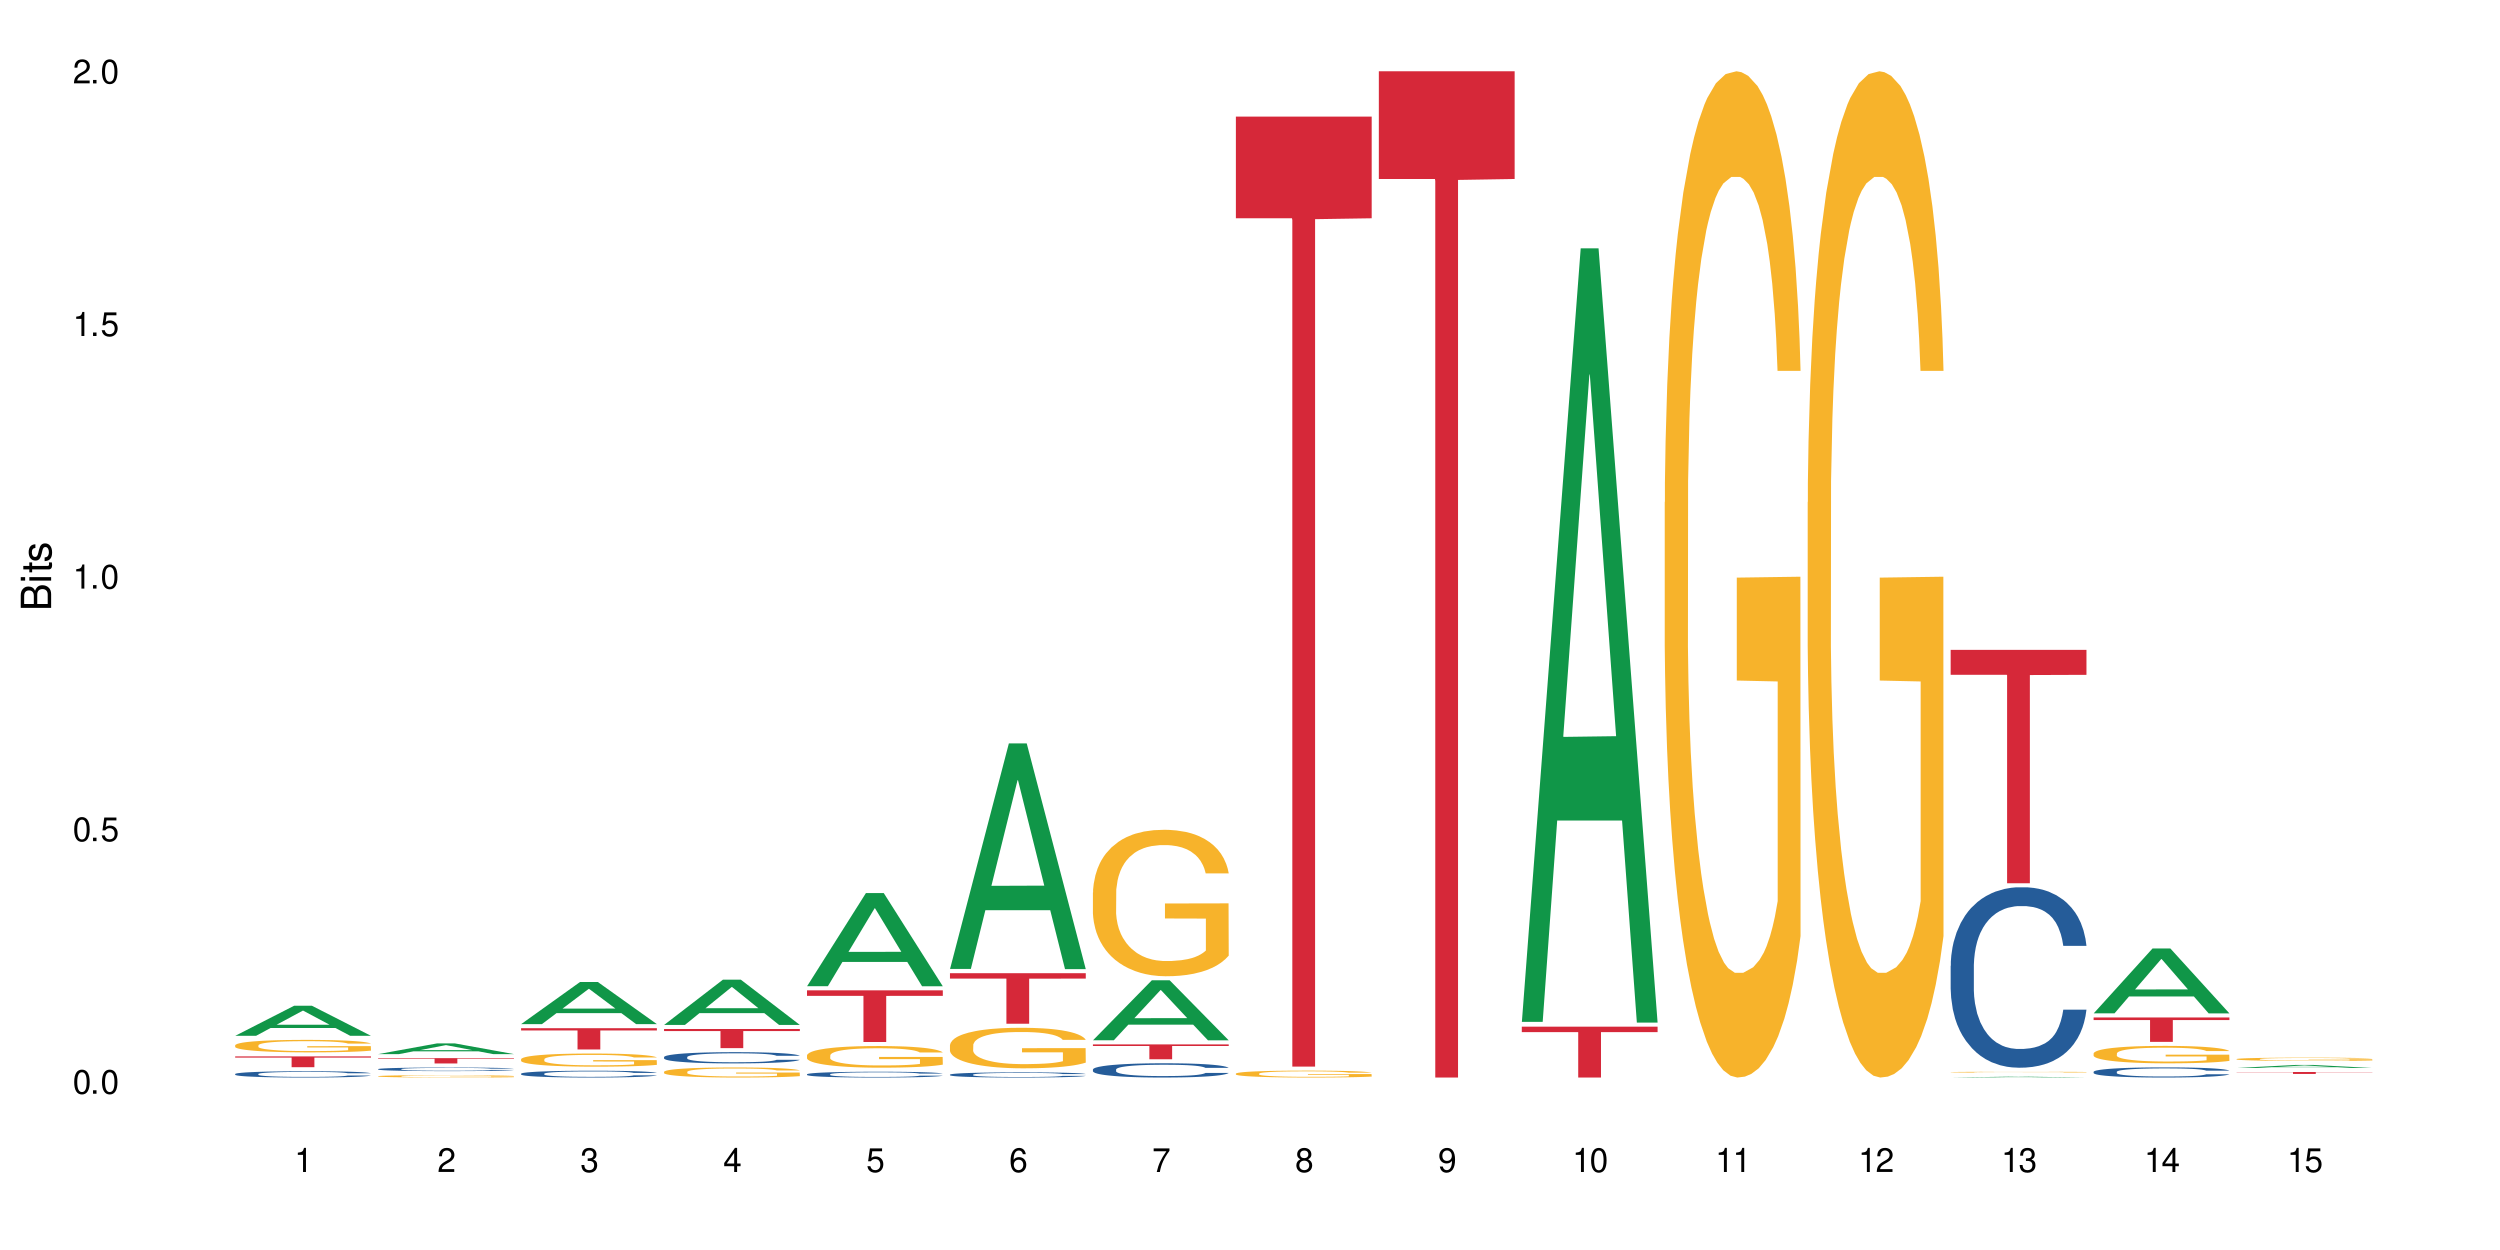 <?xml version="1.0" encoding="UTF-8"?>
<svg xmlns="http://www.w3.org/2000/svg" xmlns:xlink="http://www.w3.org/1999/xlink" width="720" height="360" viewBox="0 0 720 360">
<defs>
<g>
<g id="glyph-0-0">
</g>
<g id="glyph-0-1">
<path d="M 2.641 -6.938 C 2 -6.938 1.422 -6.656 1.078 -6.172 C 0.641 -5.562 0.406 -4.641 0.406 -3.359 C 0.406 -1.016 1.188 0.219 2.641 0.219 C 4.078 0.219 4.859 -1.016 4.859 -3.297 C 4.859 -4.641 4.656 -5.547 4.203 -6.172 C 3.844 -6.656 3.281 -6.938 2.641 -6.938 Z M 2.641 -6.188 C 3.547 -6.188 4 -5.25 4 -3.375 C 4 -1.406 3.562 -0.484 2.625 -0.484 C 1.734 -0.484 1.281 -1.438 1.281 -3.344 C 1.281 -5.25 1.734 -6.188 2.641 -6.188 Z M 2.641 -6.188 "/>
</g>
<g id="glyph-0-2">
<path d="M 1.828 -1 L 0.828 -1 L 0.828 0 L 1.828 0 Z M 1.828 -1 "/>
</g>
<g id="glyph-0-3">
<path d="M 4.562 -6.797 L 1.062 -6.797 L 0.547 -3.094 L 1.328 -3.094 C 1.719 -3.562 2.047 -3.734 2.578 -3.734 C 3.484 -3.734 4.062 -3.109 4.062 -2.094 C 4.062 -1.125 3.484 -0.531 2.578 -0.531 C 1.828 -0.531 1.375 -0.906 1.188 -1.672 L 0.328 -1.672 C 0.453 -1.109 0.547 -0.844 0.75 -0.594 C 1.125 -0.078 1.828 0.219 2.594 0.219 C 3.969 0.219 4.922 -0.781 4.922 -2.219 C 4.922 -3.562 4.031 -4.484 2.719 -4.484 C 2.25 -4.484 1.859 -4.359 1.469 -4.062 L 1.734 -5.969 L 4.562 -5.969 Z M 4.562 -6.797 "/>
</g>
<g id="glyph-0-4">
<path d="M 2.484 -4.938 L 2.484 0 L 3.328 0 L 3.328 -6.938 L 2.766 -6.938 C 2.469 -5.875 2.281 -5.734 0.984 -5.562 L 0.984 -4.938 Z M 2.484 -4.938 "/>
</g>
<g id="glyph-0-5">
<path d="M 4.859 -0.828 L 1.281 -0.828 C 1.359 -1.406 1.672 -1.781 2.5 -2.281 L 3.469 -2.828 C 4.406 -3.344 4.906 -4.062 4.906 -4.906 C 4.906 -5.484 4.672 -6.031 4.266 -6.406 C 3.859 -6.766 3.375 -6.938 2.719 -6.938 C 1.859 -6.938 1.219 -6.625 0.844 -6.031 C 0.609 -5.672 0.5 -5.234 0.484 -4.531 L 1.328 -4.531 C 1.359 -5.016 1.406 -5.281 1.531 -5.516 C 1.75 -5.938 2.188 -6.203 2.703 -6.203 C 3.469 -6.203 4.031 -5.641 4.031 -4.891 C 4.031 -4.344 3.719 -3.859 3.125 -3.516 L 2.234 -3 C 0.812 -2.172 0.406 -1.531 0.328 -0.016 L 4.859 -0.016 Z M 4.859 -0.828 "/>
</g>
<g id="glyph-0-6">
<path d="M 2.125 -3.188 L 2.578 -3.188 C 3.5 -3.188 3.984 -2.766 3.984 -1.922 C 3.984 -1.062 3.469 -0.531 2.594 -0.531 C 1.656 -0.531 1.203 -1 1.156 -2.016 L 0.312 -2.016 C 0.344 -1.453 0.438 -1.094 0.609 -0.781 C 0.953 -0.109 1.625 0.219 2.547 0.219 C 3.953 0.219 4.859 -0.625 4.859 -1.938 C 4.859 -2.828 4.516 -3.297 3.703 -3.594 C 4.344 -3.844 4.656 -4.328 4.656 -5.031 C 4.656 -6.219 3.875 -6.938 2.578 -6.938 C 1.203 -6.938 0.484 -6.172 0.453 -4.703 L 1.297 -4.703 C 1.312 -5.125 1.344 -5.359 1.453 -5.578 C 1.641 -5.969 2.062 -6.203 2.594 -6.203 C 3.344 -6.203 3.797 -5.75 3.797 -5 C 3.797 -4.516 3.609 -4.219 3.25 -4.047 C 3.016 -3.953 2.703 -3.922 2.125 -3.906 Z M 2.125 -3.188 "/>
</g>
<g id="glyph-0-7">
<path d="M 3.141 -1.672 L 3.141 0 L 3.984 0 L 3.984 -1.672 L 4.984 -1.672 L 4.984 -2.438 L 3.984 -2.438 L 3.984 -6.938 L 3.359 -6.938 L 0.266 -2.578 L 0.266 -1.672 Z M 3.141 -2.438 L 1 -2.438 L 3.141 -5.5 Z M 3.141 -2.438 "/>
</g>
<g id="glyph-0-8">
<path d="M 4.781 -5.125 C 4.609 -6.266 3.891 -6.938 2.844 -6.938 C 2.094 -6.938 1.422 -6.578 1.031 -5.953 C 0.594 -5.266 0.406 -4.422 0.406 -3.172 C 0.406 -2 0.578 -1.25 0.984 -0.641 C 1.359 -0.078 1.953 0.219 2.703 0.219 C 3.984 0.219 4.922 -0.75 4.922 -2.094 C 4.922 -3.375 4.062 -4.281 2.844 -4.281 C 2.172 -4.281 1.641 -4.031 1.281 -3.516 C 1.281 -5.234 1.828 -6.188 2.797 -6.188 C 3.391 -6.188 3.797 -5.797 3.938 -5.125 Z M 2.734 -3.531 C 3.547 -3.531 4.062 -2.953 4.062 -2.031 C 4.062 -1.156 3.484 -0.531 2.703 -0.531 C 1.922 -0.531 1.328 -1.188 1.328 -2.078 C 1.328 -2.938 1.906 -3.531 2.734 -3.531 Z M 2.734 -3.531 "/>
</g>
<g id="glyph-0-9">
<path d="M 4.984 -6.797 L 0.438 -6.797 L 0.438 -5.969 L 4.109 -5.969 C 2.5 -3.656 1.828 -2.234 1.328 0 L 2.219 0 C 2.594 -2.172 3.453 -4.047 4.984 -6.094 Z M 4.984 -6.797 "/>
</g>
<g id="glyph-0-10">
<path d="M 3.75 -3.656 C 4.469 -4.094 4.688 -4.438 4.688 -5.078 C 4.688 -6.172 3.844 -6.938 2.641 -6.938 C 1.438 -6.938 0.594 -6.172 0.594 -5.094 C 0.594 -4.438 0.812 -4.094 1.516 -3.656 C 0.734 -3.266 0.359 -2.703 0.359 -1.922 C 0.359 -0.656 1.281 0.219 2.641 0.219 C 3.984 0.219 4.922 -0.656 4.922 -1.922 C 4.922 -2.703 4.531 -3.266 3.75 -3.656 Z M 2.641 -6.188 C 3.359 -6.188 3.812 -5.75 3.812 -5.062 C 3.812 -4.406 3.344 -3.984 2.641 -3.984 C 1.922 -3.984 1.453 -4.406 1.453 -5.078 C 1.453 -5.75 1.922 -6.188 2.641 -6.188 Z M 2.641 -3.266 C 3.484 -3.266 4.062 -2.719 4.062 -1.906 C 4.062 -1.078 3.484 -0.531 2.625 -0.531 C 1.797 -0.531 1.219 -1.094 1.219 -1.906 C 1.219 -2.719 1.781 -3.266 2.641 -3.266 Z M 2.641 -3.266 "/>
</g>
<g id="glyph-0-11">
<path d="M 0.516 -1.578 C 0.672 -0.453 1.406 0.219 2.438 0.219 C 3.188 0.219 3.859 -0.141 4.266 -0.766 C 4.688 -1.453 4.891 -2.297 4.891 -3.547 C 4.891 -4.719 4.703 -5.453 4.312 -6.078 C 3.938 -6.641 3.344 -6.938 2.594 -6.938 C 1.297 -6.938 0.359 -5.969 0.359 -4.625 C 0.359 -3.344 1.234 -2.453 2.453 -2.453 C 3.094 -2.453 3.578 -2.672 4.016 -3.203 C 4 -1.484 3.469 -0.531 2.5 -0.531 C 1.906 -0.531 1.484 -0.906 1.359 -1.578 Z M 2.578 -6.203 C 3.375 -6.203 3.969 -5.531 3.969 -4.641 C 3.969 -3.797 3.391 -3.188 2.547 -3.188 C 1.734 -3.188 1.234 -3.766 1.234 -4.688 C 1.234 -5.562 1.797 -6.203 2.578 -6.203 Z M 2.578 -6.203 "/>
</g>
<g id="glyph-1-0">
</g>
<g id="glyph-1-1">
<path d="M 0 -0.953 L 0 -4.891 C 0 -5.719 -0.234 -6.344 -0.734 -6.797 C -1.188 -7.234 -1.812 -7.469 -2.5 -7.469 C -3.547 -7.469 -4.188 -7 -4.625 -5.875 C -4.984 -6.688 -5.625 -7.094 -6.531 -7.094 C -7.172 -7.094 -7.734 -6.859 -8.141 -6.391 C -8.562 -5.922 -8.75 -5.344 -8.75 -4.5 L -8.75 -0.953 Z M -4.984 -2.062 L -7.766 -2.062 L -7.766 -4.219 C -7.766 -4.844 -7.688 -5.203 -7.453 -5.5 C -7.219 -5.812 -6.859 -5.969 -6.375 -5.969 C -5.891 -5.969 -5.531 -5.812 -5.297 -5.5 C -5.062 -5.203 -4.984 -4.844 -4.984 -4.219 Z M -0.984 -2.062 L -4 -2.062 L -4 -4.781 C -4 -5.766 -3.438 -6.359 -2.484 -6.359 C -1.547 -6.359 -0.984 -5.766 -0.984 -4.781 Z M -0.984 -2.062 "/>
</g>
<g id="glyph-1-2">
<path d="M -6.281 -1.797 L -6.281 -0.797 L 0 -0.797 L 0 -1.797 Z M -8.75 -1.797 L -8.75 -0.797 L -7.484 -0.797 L -7.484 -1.797 Z M -8.75 -1.797 "/>
</g>
<g id="glyph-1-3">
<path d="M -6.281 -3.047 L -6.281 -2.016 L -8.016 -2.016 L -8.016 -1.016 L -6.281 -1.016 L -6.281 -0.172 L -5.469 -0.172 L -5.469 -1.016 L -0.719 -1.016 C -0.078 -1.016 0.281 -1.453 0.281 -2.234 C 0.281 -2.5 0.25 -2.719 0.188 -3.047 L -0.641 -3.047 C -0.609 -2.906 -0.594 -2.766 -0.594 -2.562 C -0.594 -2.141 -0.719 -2.016 -1.156 -2.016 L -5.469 -2.016 L -5.469 -3.047 Z M -6.281 -3.047 "/>
</g>
<g id="glyph-1-4">
<path d="M -4.531 -5.25 C -5.766 -5.25 -6.469 -4.422 -6.469 -2.969 C -6.469 -1.516 -5.719 -0.562 -4.547 -0.562 C -3.562 -0.562 -3.094 -1.062 -2.734 -2.562 L -2.516 -3.484 C -2.344 -4.188 -2.094 -4.469 -1.641 -4.469 C -1.047 -4.469 -0.641 -3.875 -0.641 -3 C -0.641 -2.453 -0.797 -2 -1.062 -1.75 C -1.25 -1.594 -1.422 -1.531 -1.875 -1.469 L -1.875 -0.406 C -0.422 -0.453 0.281 -1.266 0.281 -2.922 C 0.281 -4.5 -0.5 -5.516 -1.719 -5.516 C -2.656 -5.516 -3.172 -4.984 -3.469 -3.734 L -3.703 -2.766 C -3.891 -1.953 -4.156 -1.609 -4.594 -1.609 C -5.188 -1.609 -5.547 -2.125 -5.547 -2.938 C -5.547 -3.75 -5.203 -4.172 -4.531 -4.203 Z M -4.531 -5.25 "/>
</g>
</g>
</defs>
<rect x="-72" y="-36" width="864" height="432" fill="rgb(100%, 100%, 100%)" fill-opacity="1"/>
<path fill-rule="nonzero" fill="rgb(6.275%, 58.824%, 28.235%)" fill-opacity="1" d="M 67.73 298.312 L 67.773 298.305 L 84.695 289.66 L 89.836 289.66 L 106.844 298.32 L 100.867 298.32 L 96.605 296.062 L 77.926 296.062 L 73.75 298.312 L 67.73 298.312 L 79.723 295.125 L 94.895 295.117 L 87.328 291.074 L 87.246 291.066 L 87.16 291.09 L 79.684 295.117 L 79.723 295.125 Z M 67.73 298.312 "/>
<path fill-rule="nonzero" fill="rgb(14.51%, 36.078%, 60%)" fill-opacity="1" d="M 67.73 309.309 L 67.777 309.305 L 67.777 309.266 L 67.922 309.203 L 68.254 309.125 L 68.59 309.07 L 69.449 308.973 L 70.641 308.875 L 71.879 308.805 L 72.785 308.762 L 73.598 308.727 L 75.457 308.668 L 76.652 308.633 L 77.938 308.605 L 79.512 308.578 L 80.656 308.562 L 83.234 308.535 L 85.141 308.523 L 86.621 308.52 L 89.816 308.52 L 91.723 308.523 L 93.105 308.535 L 94.633 308.547 L 95.922 308.562 L 98.164 308.598 L 100.168 308.645 L 101.074 308.672 L 102.504 308.723 L 103.602 308.773 L 104.363 308.816 L 105.223 308.875 L 105.984 308.953 L 106.559 309.035 L 106.844 309.105 L 100.168 309.105 L 99.832 309.039 L 99.449 308.988 L 98.734 308.922 L 98.02 308.875 L 97.02 308.824 L 96.113 308.793 L 94.871 308.762 L 93.773 308.742 L 92.629 308.727 L 91.531 308.719 L 89.434 308.707 L 87 308.707 L 86.094 308.711 L 84.234 308.723 L 83.234 308.734 L 81.801 308.758 L 80.801 308.781 L 79.609 308.812 L 78.797 308.844 L 77.797 308.887 L 77.078 308.922 L 76.27 308.977 L 75.793 309.02 L 75.363 309.066 L 74.98 309.121 L 74.695 309.18 L 74.504 309.238 L 74.41 309.301 L 74.41 309.555 L 74.504 309.617 L 74.742 309.688 L 75.363 309.785 L 76.27 309.875 L 77.32 309.945 L 78.32 309.996 L 78.891 310.016 L 79.656 310.043 L 80.848 310.078 L 82.566 310.109 L 83.566 310.125 L 85.094 310.137 L 86.668 310.145 L 88.766 310.145 L 90.625 310.137 L 91.867 310.129 L 93.156 310.117 L 94.918 310.086 L 96.016 310.059 L 96.969 310.027 L 97.688 309.996 L 98.164 309.973 L 98.879 309.918 L 99.449 309.863 L 99.879 309.805 L 100.168 309.75 L 106.844 309.75 L 106.559 309.816 L 106.129 309.879 L 105.699 309.93 L 105.031 309.984 L 104.27 310.039 L 103.172 310.094 L 102.266 310.133 L 101.074 310.176 L 99.977 310.207 L 98.781 310.234 L 97.02 310.27 L 95.875 310.285 L 94.633 310.301 L 93.156 310.312 L 91.293 310.324 L 89.289 310.332 L 87.43 310.332 L 85.426 310.328 L 83.949 310.324 L 81.992 310.309 L 79.559 310.277 L 77.797 310.246 L 76.414 310.215 L 75.219 310.18 L 73.883 310.137 L 72.168 310.062 L 71.117 310.008 L 70.402 309.961 L 69.59 309.895 L 69.02 309.84 L 68.352 309.746 L 67.875 309.629 L 67.73 309.535 Z M 67.73 309.309 "/>
<path fill-rule="nonzero" fill="rgb(96.863%, 70.196%, 16.863%)" fill-opacity="1" d="M 67.73 301.027 L 67.777 301.023 L 67.777 300.961 L 67.969 300.812 L 68.445 300.605 L 69.066 300.441 L 69.734 300.309 L 70.164 300.238 L 70.879 300.141 L 71.5 300.066 L 73.074 299.922 L 75.078 299.781 L 76.172 299.723 L 77.414 299.668 L 79.18 299.605 L 79.988 299.582 L 82.469 299.527 L 85.285 299.496 L 88.383 299.484 L 89.816 299.488 L 91.77 299.504 L 94.441 299.539 L 95.969 299.57 L 97.16 299.605 L 98.402 299.648 L 99.926 299.711 L 101.359 299.793 L 102.504 299.871 L 103.648 299.969 L 104.602 300.074 L 105.414 300.191 L 106.129 300.328 L 106.559 300.441 L 106.844 300.559 L 100.215 300.559 L 99.832 300.441 L 99.402 300.355 L 98.688 300.246 L 97.973 300.168 L 97.258 300.105 L 95.922 300.02 L 94.777 299.965 L 93.344 299.922 L 91.961 299.891 L 90.387 299.871 L 89.434 299.863 L 86.906 299.863 L 84.617 299.887 L 83.281 299.914 L 82.328 299.941 L 80.992 299.988 L 80.18 300.027 L 79.703 300.055 L 78.273 300.156 L 77.32 300.25 L 76.793 300.312 L 76.125 300.41 L 75.648 300.5 L 75.125 300.629 L 74.84 300.73 L 74.457 300.953 L 74.41 301.543 L 74.551 301.668 L 74.84 301.805 L 75.219 301.922 L 75.793 302.047 L 76.363 302.145 L 77.367 302.27 L 78.227 302.355 L 78.891 302.414 L 80.18 302.5 L 80.703 302.531 L 81.945 302.59 L 83.234 302.637 L 84.809 302.676 L 86 302.695 L 87.906 302.711 L 90.34 302.711 L 93.203 302.691 L 95.016 302.664 L 96.254 302.641 L 97.066 302.617 L 98.066 302.582 L 98.781 302.547 L 99.449 302.512 L 100.262 302.457 L 100.262 301.668 L 88.48 301.668 L 88.48 301.297 L 106.797 301.293 L 106.844 302.582 L 105.844 302.668 L 104.602 302.754 L 103.41 302.82 L 102.168 302.875 L 100.406 302.938 L 98.973 302.977 L 96.781 303.023 L 94.777 303.055 L 92.676 303.074 L 90.816 303.082 L 88.621 303.086 L 86.668 303.078 L 84.57 303.059 L 82.898 303.035 L 81.371 303 L 79.848 302.957 L 77.938 302.891 L 76.699 302.832 L 75.41 302.766 L 74.121 302.684 L 72.977 302.594 L 72.215 302.523 L 71.453 302.445 L 70.641 302.348 L 69.879 302.234 L 69.305 302.133 L 68.781 302.02 L 68.398 301.91 L 68.016 301.762 L 67.828 301.645 L 67.73 301.543 Z M 67.73 301.027 "/>
<path fill-rule="nonzero" fill="rgb(83.922%, 15.686%, 22.353%)" fill-opacity="1" d="M 67.73 304.25 L 106.844 304.25 L 106.844 304.582 L 90.543 304.586 L 90.543 307.355 L 83.984 307.355 L 83.984 304.59 L 83.891 304.582 L 67.73 304.582 Z M 67.73 304.25 "/>
<path fill-rule="nonzero" fill="rgb(6.275%, 58.824%, 28.235%)" fill-opacity="1" d="M 108.902 303.582 L 108.945 303.578 L 125.867 300.5 L 131.008 300.5 L 148.016 303.586 L 142.039 303.586 L 137.777 302.781 L 119.098 302.781 L 114.922 303.582 L 108.902 303.582 L 120.895 302.445 L 136.062 302.445 L 128.5 301.004 L 128.418 301 L 128.332 301.012 L 120.855 302.445 L 120.895 302.445 Z M 108.902 303.582 "/>
<path fill-rule="nonzero" fill="rgb(14.51%, 36.078%, 60%)" fill-opacity="1" d="M 108.902 307.898 L 108.949 307.898 L 108.949 307.875 L 109.094 307.84 L 109.426 307.793 L 109.762 307.762 L 110.621 307.707 L 111.812 307.652 L 113.051 307.609 L 113.957 307.586 L 114.77 307.566 L 116.629 307.531 L 117.82 307.516 L 119.109 307.496 L 120.684 307.48 L 121.828 307.473 L 124.406 307.457 L 126.312 307.449 L 130.988 307.449 L 132.895 307.453 L 134.277 307.457 L 135.805 307.465 L 137.094 307.473 L 139.336 307.492 L 141.336 307.52 L 142.242 307.535 L 143.676 307.562 L 144.773 307.594 L 145.535 307.617 L 146.395 307.652 L 147.156 307.695 L 147.73 307.742 L 148.016 307.785 L 141.336 307.785 L 141.004 307.746 L 140.621 307.715 L 139.906 307.68 L 139.191 307.648 L 138.191 307.621 L 137.285 307.605 L 136.043 307.586 L 134.945 307.574 L 133.801 307.566 L 132.703 307.562 L 130.605 307.555 L 128.172 307.555 L 127.266 307.559 L 125.406 307.566 L 124.406 307.57 L 122.973 307.586 L 121.973 307.598 L 120.781 307.617 L 119.969 307.633 L 118.969 307.656 L 118.25 307.68 L 117.441 307.711 L 116.965 307.734 L 116.535 307.762 L 116.152 307.793 L 115.867 307.824 L 115.676 307.859 L 115.582 307.895 L 115.582 308.039 L 115.676 308.074 L 115.914 308.113 L 116.535 308.172 L 117.441 308.223 L 118.488 308.262 L 119.492 308.289 L 120.062 308.305 L 120.828 308.32 L 122.02 308.336 L 123.738 308.355 L 124.738 308.363 L 126.266 308.371 L 127.84 308.375 L 129.938 308.375 L 131.797 308.371 L 133.039 308.367 L 134.324 308.359 L 136.09 308.344 L 137.188 308.328 L 138.141 308.309 L 138.859 308.293 L 139.336 308.277 L 140.051 308.246 L 140.621 308.215 L 141.051 308.184 L 141.336 308.148 L 148.016 308.148 L 147.73 308.188 L 147.301 308.227 L 146.871 308.254 L 146.203 308.285 L 145.441 308.316 L 144.344 308.348 L 143.438 308.371 L 142.242 308.395 L 141.148 308.41 L 139.953 308.426 L 138.191 308.445 L 137.043 308.457 L 135.805 308.465 L 134.324 308.473 L 132.465 308.477 L 130.461 308.48 L 128.602 308.484 L 126.598 308.48 L 125.121 308.477 L 123.164 308.469 L 120.73 308.453 L 118.969 308.434 L 117.582 308.414 L 116.391 308.398 L 115.055 308.371 L 113.34 308.328 L 112.289 308.297 L 111.574 308.27 L 110.762 308.234 L 110.191 308.199 L 109.523 308.148 L 109.047 308.082 L 108.902 308.027 Z M 108.902 307.898 "/>
<path fill-rule="nonzero" fill="rgb(96.863%, 70.196%, 16.863%)" fill-opacity="1" d="M 108.902 309.941 L 108.949 309.941 L 108.949 309.926 L 109.141 309.898 L 109.617 309.859 L 110.238 309.828 L 110.906 309.805 L 111.336 309.789 L 112.051 309.773 L 112.672 309.758 L 114.246 309.73 L 116.25 309.703 L 117.344 309.691 L 118.586 309.68 L 120.352 309.668 L 121.16 309.664 L 123.641 309.656 L 126.457 309.648 L 132.941 309.648 L 135.613 309.656 L 137.141 309.664 L 138.332 309.668 L 139.574 309.676 L 141.098 309.691 L 142.531 309.707 L 143.676 309.719 L 144.82 309.738 L 145.773 309.758 L 146.586 309.781 L 147.301 309.809 L 147.73 309.828 L 148.016 309.852 L 141.387 309.852 L 141.004 309.828 L 140.574 309.812 L 139.859 309.793 L 139.145 309.777 L 138.43 309.766 L 137.094 309.75 L 135.949 309.738 L 134.516 309.73 L 133.133 309.723 L 131.559 309.719 L 128.078 309.719 L 125.789 309.723 L 124.453 309.727 L 123.5 309.734 L 122.164 309.742 L 121.352 309.75 L 120.875 309.754 L 119.445 309.773 L 118.488 309.793 L 117.965 309.805 L 117.297 309.824 L 116.82 309.84 L 116.297 309.863 L 116.008 309.883 L 115.629 309.926 L 115.582 310.039 L 115.723 310.062 L 116.008 310.09 L 116.391 310.109 L 116.965 310.133 L 117.535 310.152 L 118.539 310.176 L 119.395 310.195 L 120.062 310.203 L 121.352 310.223 L 121.875 310.227 L 123.117 310.238 L 124.406 310.246 L 125.98 310.254 L 127.172 310.258 L 129.078 310.262 L 131.512 310.262 L 134.375 310.258 L 136.188 310.254 L 137.426 310.246 L 138.238 310.242 L 139.238 310.234 L 139.953 310.23 L 140.621 310.223 L 141.434 310.211 L 141.434 310.062 L 129.652 310.062 L 129.652 309.992 L 147.969 309.992 L 148.016 310.234 L 147.016 310.254 L 145.773 310.27 L 144.582 310.281 L 143.34 310.293 L 141.578 310.305 L 140.145 310.312 L 137.949 310.32 L 135.949 310.328 L 133.848 310.328 L 131.988 310.332 L 127.84 310.332 L 125.742 310.328 L 124.07 310.324 L 122.543 310.316 L 121.02 310.309 L 119.109 310.293 L 117.871 310.285 L 115.293 310.254 L 114.148 310.238 L 113.387 310.227 L 112.625 310.211 L 111.812 310.191 L 111.051 310.172 L 110.477 310.152 L 109.953 310.129 L 109.57 310.109 L 109.188 310.082 L 108.996 310.059 L 108.902 310.039 Z M 108.902 309.941 "/>
<path fill-rule="nonzero" fill="rgb(83.922%, 15.686%, 22.353%)" fill-opacity="1" d="M 108.902 304.75 L 148.016 304.75 L 148.016 304.914 L 131.715 304.914 L 131.715 306.285 L 125.156 306.285 L 125.156 304.918 L 125.062 304.914 L 108.902 304.914 Z M 108.902 304.75 "/>
<path fill-rule="nonzero" fill="rgb(6.275%, 58.824%, 28.235%)" fill-opacity="1" d="M 150.074 294.941 L 150.117 294.93 L 167.039 282.82 L 172.18 282.82 L 189.188 294.953 L 183.211 294.953 L 178.949 291.785 L 160.27 291.785 L 156.09 294.941 L 150.074 294.941 L 162.066 290.477 L 177.234 290.465 L 169.672 284.805 L 169.59 284.793 L 169.504 284.828 L 162.027 290.465 L 162.066 290.477 Z M 150.074 294.941 "/>
<path fill-rule="nonzero" fill="rgb(14.51%, 36.078%, 60%)" fill-opacity="1" d="M 150.074 309.223 L 150.121 309.223 L 150.121 309.18 L 150.266 309.109 L 150.598 309.023 L 150.934 308.965 L 151.793 308.859 L 152.984 308.758 L 154.223 308.676 L 155.129 308.629 L 155.941 308.594 L 157.801 308.527 L 158.992 308.492 L 160.281 308.465 L 161.855 308.434 L 163 308.414 L 165.578 308.387 L 167.484 308.375 L 168.965 308.367 L 172.16 308.367 L 174.066 308.375 L 175.449 308.383 L 176.977 308.398 L 178.266 308.414 L 180.508 308.453 L 182.508 308.504 L 183.414 308.535 L 184.848 308.59 L 185.945 308.645 L 186.707 308.691 L 187.566 308.758 L 188.328 308.836 L 188.902 308.93 L 189.188 309.004 L 182.508 309.004 L 182.176 308.934 L 181.793 308.879 L 181.078 308.805 L 180.363 308.754 L 179.359 308.699 L 178.453 308.668 L 177.215 308.633 L 176.117 308.609 L 174.973 308.594 L 173.875 308.582 L 171.777 308.574 L 169.344 308.574 L 168.438 308.578 L 166.578 308.59 L 165.578 308.602 L 164.145 308.629 L 163.145 308.652 L 161.953 308.688 L 161.141 308.719 L 160.137 308.766 L 159.422 308.805 L 158.613 308.867 L 158.137 308.91 L 157.707 308.961 L 157.324 309.02 L 157.039 309.082 L 156.848 309.148 L 156.754 309.215 L 156.754 309.492 L 156.848 309.559 L 157.086 309.633 L 157.707 309.742 L 158.613 309.836 L 159.66 309.914 L 160.664 309.965 L 161.234 309.992 L 162 310.02 L 163.191 310.055 L 164.91 310.094 L 165.91 310.105 L 167.438 310.121 L 169.012 310.129 L 171.109 310.129 L 172.969 310.121 L 174.211 310.113 L 175.496 310.098 L 177.262 310.066 L 178.359 310.039 L 179.312 310.004 L 180.027 309.969 L 180.508 309.941 L 181.223 309.887 L 181.793 309.824 L 182.223 309.762 L 182.508 309.699 L 189.188 309.699 L 188.902 309.773 L 188.473 309.844 L 188.043 309.895 L 187.375 309.957 L 186.613 310.012 L 185.516 310.074 L 184.609 310.117 L 183.414 310.16 L 182.32 310.195 L 181.125 310.227 L 179.359 310.262 L 178.215 310.281 L 176.977 310.297 L 175.496 310.312 L 173.637 310.324 L 171.633 310.332 L 169.773 310.332 L 167.77 310.328 L 166.293 310.32 L 164.336 310.305 L 161.902 310.273 L 160.137 310.238 L 158.754 310.203 L 157.562 310.168 L 156.227 310.121 L 154.512 310.043 L 153.461 309.98 L 152.746 309.93 L 151.934 309.859 L 151.363 309.797 L 150.695 309.695 L 150.219 309.57 L 150.074 309.469 Z M 150.074 309.223 "/>
<path fill-rule="nonzero" fill="rgb(96.863%, 70.196%, 16.863%)" fill-opacity="1" d="M 150.074 305.039 L 150.121 305.035 L 150.121 304.965 L 150.312 304.809 L 150.789 304.594 L 151.41 304.418 L 152.078 304.281 L 152.508 304.207 L 153.223 304.105 L 153.844 304.027 L 155.418 303.871 L 157.418 303.727 L 158.516 303.664 L 159.758 303.605 L 161.523 303.539 L 162.332 303.516 L 164.812 303.461 L 167.629 303.426 L 170.727 303.414 L 172.16 303.418 L 174.113 303.434 L 176.785 303.473 L 178.312 303.504 L 179.504 303.539 L 180.746 303.586 L 182.27 303.652 L 183.703 303.738 L 184.848 303.82 L 185.992 303.926 L 186.945 304.035 L 187.758 304.156 L 188.473 304.301 L 188.902 304.422 L 189.188 304.543 L 182.559 304.543 L 182.176 304.422 L 181.746 304.328 L 181.031 304.215 L 180.316 304.133 L 179.602 304.066 L 178.266 303.977 L 177.121 303.922 L 175.688 303.871 L 174.305 303.84 L 172.73 303.82 L 171.777 303.812 L 169.25 303.812 L 166.961 303.836 L 165.625 303.867 L 164.672 303.895 L 163.336 303.945 L 162.523 303.988 L 162.047 304.016 L 160.617 304.121 L 159.66 304.219 L 159.137 304.285 L 158.469 304.387 L 157.992 304.48 L 157.469 304.621 L 157.18 304.723 L 156.801 304.957 L 156.754 305.582 L 156.895 305.715 L 157.18 305.855 L 157.562 305.98 L 158.137 306.109 L 158.707 306.211 L 159.711 306.348 L 160.566 306.438 L 161.234 306.496 L 162.523 306.59 L 163.047 306.621 L 164.289 306.684 L 165.578 306.73 L 167.148 306.773 L 168.344 306.793 L 170.25 306.809 L 172.684 306.809 L 175.547 306.789 L 177.359 306.762 L 178.598 306.734 L 179.41 306.711 L 180.41 306.672 L 181.125 306.637 L 181.793 306.598 L 182.605 306.539 L 182.605 305.715 L 170.824 305.711 L 170.824 305.32 L 189.141 305.32 L 189.188 306.672 L 188.188 306.766 L 186.945 306.855 L 185.754 306.926 L 184.512 306.984 L 182.746 307.047 L 181.316 307.09 L 179.121 307.137 L 177.121 307.168 L 175.02 307.191 L 173.16 307.199 L 170.965 307.203 L 169.012 307.199 L 166.91 307.176 L 165.242 307.148 L 163.715 307.113 L 162.191 307.07 L 160.281 306.996 L 159.043 306.938 L 157.754 306.867 L 156.465 306.777 L 155.32 306.684 L 154.559 306.613 L 153.793 306.531 L 152.984 306.426 L 152.219 306.309 L 151.648 306.199 L 151.125 306.078 L 150.742 305.965 L 150.359 305.809 L 150.168 305.684 L 150.074 305.578 Z M 150.074 305.039 "/>
<path fill-rule="nonzero" fill="rgb(83.922%, 15.686%, 22.353%)" fill-opacity="1" d="M 150.074 296.117 L 189.188 296.117 L 189.188 296.773 L 172.887 296.777 L 172.887 302.25 L 166.328 302.25 L 166.328 296.785 L 166.234 296.773 L 150.074 296.773 Z M 150.074 296.117 "/>
<path fill-rule="nonzero" fill="rgb(6.275%, 58.824%, 28.235%)" fill-opacity="1" d="M 191.246 295.176 L 191.289 295.164 L 208.211 282.141 L 213.352 282.141 L 230.359 295.188 L 224.383 295.188 L 220.121 291.781 L 201.441 291.781 L 197.262 295.176 L 191.246 295.176 L 203.238 290.371 L 218.406 290.359 L 210.844 284.27 L 210.762 284.258 L 210.676 284.297 L 203.195 290.359 L 203.238 290.371 Z M 191.246 295.176 "/>
<path fill-rule="nonzero" fill="rgb(14.51%, 36.078%, 60%)" fill-opacity="1" d="M 191.246 304.434 L 191.293 304.43 L 191.293 304.359 L 191.438 304.246 L 191.77 304.105 L 192.105 304.008 L 192.965 303.832 L 194.156 303.664 L 195.395 303.531 L 196.301 303.457 L 197.113 303.395 L 198.973 303.285 L 200.164 303.23 L 201.453 303.18 L 203.027 303.129 L 204.172 303.102 L 206.746 303.051 L 208.656 303.031 L 210.133 303.023 L 213.332 303.023 L 215.238 303.035 L 216.621 303.051 L 218.148 303.074 L 219.438 303.102 L 221.676 303.164 L 223.68 303.246 L 224.586 303.297 L 226.02 303.387 L 227.117 303.477 L 227.879 303.555 L 228.738 303.664 L 229.5 303.797 L 230.074 303.945 L 230.359 304.074 L 223.68 304.074 L 223.348 303.957 L 222.965 303.863 L 222.25 303.742 L 221.535 303.656 L 220.531 303.57 L 219.625 303.516 L 218.387 303.457 L 217.289 303.422 L 216.145 303.395 L 215.047 303.379 L 212.949 303.359 L 210.516 303.359 L 209.609 303.367 L 207.75 303.391 L 206.746 303.41 L 205.316 303.453 L 204.316 303.492 L 203.121 303.551 L 202.312 303.602 L 201.309 303.676 L 200.594 303.746 L 199.785 303.844 L 199.309 303.918 L 198.879 304 L 198.496 304.098 L 198.211 304.203 L 198.02 304.312 L 197.922 304.418 L 197.922 304.875 L 198.02 304.984 L 198.258 305.109 L 198.879 305.289 L 199.785 305.445 L 200.832 305.57 L 201.836 305.66 L 202.406 305.699 L 203.172 305.746 L 204.363 305.805 L 206.082 305.867 L 207.082 305.891 L 208.609 305.914 L 210.184 305.926 L 212.281 305.926 L 214.141 305.914 L 215.383 305.898 L 216.668 305.875 L 218.434 305.824 L 219.531 305.777 L 220.484 305.719 L 221.199 305.664 L 221.676 305.617 L 222.395 305.523 L 222.965 305.426 L 223.395 305.32 L 223.68 305.219 L 230.359 305.219 L 230.074 305.34 L 229.645 305.453 L 229.215 305.539 L 228.547 305.645 L 227.781 305.734 L 226.688 305.84 L 225.781 305.906 L 224.586 305.98 L 223.488 306.039 L 222.297 306.086 L 220.531 306.148 L 219.387 306.176 L 218.148 306.203 L 216.668 306.227 L 214.809 306.246 L 212.805 306.258 L 210.945 306.262 L 208.941 306.258 L 207.465 306.246 L 205.508 306.219 L 203.074 306.164 L 201.309 306.109 L 199.926 306.051 L 198.734 305.992 L 197.398 305.914 L 195.684 305.781 L 194.633 305.684 L 193.918 305.598 L 193.105 305.484 L 192.535 305.379 L 191.867 305.215 L 191.391 305.004 L 191.246 304.84 Z M 191.246 304.434 "/>
<path fill-rule="nonzero" fill="rgb(96.863%, 70.196%, 16.863%)" fill-opacity="1" d="M 191.246 308.672 L 191.293 308.668 L 191.293 308.617 L 191.484 308.496 L 191.961 308.332 L 192.582 308.195 L 193.25 308.09 L 193.68 308.035 L 194.395 307.953 L 195.016 307.895 L 196.59 307.777 L 198.59 307.664 L 199.688 307.617 L 200.93 307.574 L 202.695 307.523 L 203.504 307.504 L 205.984 307.461 L 208.801 307.434 L 211.898 307.426 L 213.332 307.43 L 215.285 307.441 L 217.957 307.469 L 219.484 307.496 L 220.676 307.523 L 221.918 307.555 L 223.441 307.609 L 224.875 307.672 L 226.02 307.738 L 227.164 307.816 L 228.117 307.902 L 228.93 307.996 L 229.645 308.105 L 230.074 308.199 L 230.359 308.293 L 223.73 308.293 L 223.348 308.199 L 222.918 308.129 L 222.203 308.039 L 221.488 307.977 L 220.77 307.926 L 219.438 307.855 L 218.293 307.812 L 216.859 307.777 L 215.477 307.754 L 213.902 307.738 L 212.949 307.73 L 210.422 307.73 L 208.133 307.75 L 206.797 307.77 L 205.84 307.793 L 204.508 307.832 L 203.695 307.863 L 203.219 307.887 L 201.789 307.969 L 200.832 308.043 L 200.309 308.094 L 199.641 308.172 L 199.164 308.242 L 198.641 308.352 L 198.352 308.43 L 197.973 308.609 L 197.922 309.086 L 198.066 309.188 L 198.352 309.297 L 198.734 309.395 L 199.309 309.492 L 199.879 309.57 L 200.883 309.676 L 201.738 309.742 L 202.406 309.789 L 203.695 309.859 L 204.219 309.883 L 205.461 309.934 L 206.746 309.969 L 208.32 310 L 209.516 310.016 L 211.422 310.031 L 213.855 310.031 L 216.719 310.016 L 218.531 309.992 L 219.77 309.973 L 220.582 309.953 L 221.582 309.922 L 222.297 309.898 L 222.965 309.867 L 223.777 309.824 L 223.777 309.188 L 211.996 309.188 L 211.996 308.891 L 230.312 308.887 L 230.359 309.922 L 229.355 309.996 L 228.117 310.062 L 226.926 310.117 L 225.684 310.164 L 223.918 310.215 L 222.488 310.246 L 220.293 310.281 L 218.293 310.305 L 216.191 310.32 L 214.332 310.328 L 212.137 310.332 L 210.184 310.328 L 208.082 310.312 L 206.414 310.289 L 204.887 310.262 L 203.359 310.23 L 201.453 310.172 L 200.215 310.129 L 198.926 310.074 L 197.637 310.008 L 196.492 309.934 L 195.73 309.879 L 194.965 309.816 L 194.156 309.734 L 193.391 309.645 L 192.82 309.562 L 192.297 309.469 L 191.914 309.383 L 191.531 309.262 L 191.34 309.168 L 191.246 309.086 Z M 191.246 308.672 "/>
<path fill-rule="nonzero" fill="rgb(83.922%, 15.686%, 22.353%)" fill-opacity="1" d="M 191.246 296.352 L 230.359 296.352 L 230.359 296.941 L 214.059 296.945 L 214.059 301.859 L 207.5 301.859 L 207.5 296.949 L 207.402 296.941 L 191.246 296.941 Z M 191.246 296.352 "/>
<path fill-rule="nonzero" fill="rgb(6.275%, 58.824%, 28.235%)" fill-opacity="1" d="M 232.418 284.027 L 232.461 284 L 249.383 257.207 L 254.523 257.207 L 271.531 284.051 L 265.555 284.051 L 261.293 277.043 L 242.613 277.043 L 238.434 284.027 L 232.418 284.027 L 244.41 274.145 L 259.578 274.121 L 252.016 261.594 L 251.934 261.566 L 251.848 261.645 L 244.367 274.121 L 244.41 274.145 Z M 232.418 284.027 "/>
<path fill-rule="nonzero" fill="rgb(14.51%, 36.078%, 60%)" fill-opacity="1" d="M 232.418 309.387 L 232.465 309.387 L 232.465 309.348 L 232.609 309.289 L 232.941 309.219 L 233.277 309.168 L 234.133 309.078 L 235.328 308.988 L 236.566 308.922 L 237.473 308.883 L 238.285 308.852 L 240.145 308.793 L 241.336 308.766 L 242.625 308.738 L 244.199 308.715 L 245.344 308.699 L 247.918 308.672 L 249.828 308.664 L 251.305 308.66 L 254.504 308.66 L 256.41 308.664 L 257.793 308.672 L 259.32 308.684 L 260.609 308.699 L 262.848 308.73 L 264.852 308.773 L 265.758 308.801 L 267.191 308.848 L 268.285 308.891 L 269.051 308.934 L 269.91 308.988 L 270.672 309.059 L 271.246 309.137 L 271.531 309.203 L 264.852 309.203 L 264.52 309.141 L 264.137 309.094 L 263.422 309.031 L 262.707 308.984 L 261.703 308.941 L 260.797 308.914 L 259.559 308.883 L 258.461 308.863 L 257.316 308.852 L 256.219 308.844 L 254.121 308.832 L 251.688 308.832 L 250.781 308.836 L 248.922 308.848 L 247.918 308.859 L 246.488 308.879 L 245.488 308.898 L 244.293 308.93 L 243.484 308.957 L 242.48 308.996 L 241.766 309.031 L 240.957 309.082 L 240.48 309.121 L 240.051 309.164 L 239.668 309.215 L 239.383 309.266 L 239.191 309.324 L 239.094 309.379 L 239.094 309.617 L 239.191 309.672 L 239.43 309.734 L 240.051 309.828 L 240.957 309.91 L 242.004 309.973 L 243.008 310.02 L 243.578 310.043 L 244.344 310.066 L 245.535 310.098 L 247.25 310.129 L 248.254 310.141 L 249.781 310.152 L 251.355 310.156 L 253.453 310.156 L 255.312 310.152 L 256.555 310.145 L 257.84 310.133 L 259.605 310.105 L 260.703 310.082 L 261.656 310.051 L 262.371 310.023 L 262.848 310 L 263.566 309.953 L 264.137 309.898 L 264.566 309.848 L 264.852 309.793 L 271.531 309.793 L 271.246 309.855 L 270.816 309.914 L 270.387 309.961 L 269.719 310.012 L 268.953 310.059 L 267.859 310.113 L 266.953 310.148 L 265.758 310.188 L 264.66 310.215 L 263.469 310.242 L 261.703 310.273 L 260.559 310.289 L 259.32 310.301 L 257.84 310.312 L 255.98 310.324 L 253.977 310.332 L 252.117 310.332 L 250.113 310.328 L 248.637 310.324 L 246.68 310.309 L 244.246 310.281 L 242.48 310.254 L 241.098 310.223 L 239.906 310.191 L 238.57 310.152 L 236.852 310.086 L 235.805 310.031 L 235.09 309.988 L 234.277 309.93 L 233.707 309.875 L 233.039 309.789 L 232.559 309.684 L 232.418 309.598 Z M 232.418 309.387 "/>
<path fill-rule="nonzero" fill="rgb(96.863%, 70.196%, 16.863%)" fill-opacity="1" d="M 232.418 303.926 L 232.465 303.922 L 232.465 303.809 L 232.656 303.551 L 233.133 303.199 L 233.754 302.906 L 234.422 302.68 L 234.852 302.559 L 235.566 302.391 L 236.188 302.266 L 237.758 302.008 L 239.762 301.77 L 240.859 301.664 L 242.102 301.57 L 243.863 301.461 L 244.676 301.422 L 247.156 301.328 L 249.969 301.273 L 253.07 301.254 L 254.504 301.262 L 256.457 301.285 L 259.129 301.348 L 260.656 301.402 L 261.848 301.461 L 263.086 301.535 L 264.613 301.648 L 266.047 301.785 L 267.191 301.922 L 268.336 302.094 L 269.289 302.273 L 270.098 302.477 L 270.816 302.715 L 271.246 302.914 L 271.531 303.113 L 264.898 303.113 L 264.52 302.914 L 264.09 302.758 L 263.375 302.57 L 262.66 302.434 L 261.941 302.328 L 260.609 302.18 L 259.461 302.086 L 258.031 302.008 L 256.648 301.957 L 255.074 301.922 L 254.121 301.91 L 251.594 301.91 L 249.305 301.949 L 247.969 301.996 L 247.012 302.043 L 245.676 302.129 L 244.867 302.195 L 244.391 302.242 L 242.957 302.418 L 242.004 302.578 L 241.48 302.684 L 240.812 302.855 L 240.336 303.012 L 239.812 303.238 L 239.523 303.41 L 239.145 303.797 L 239.094 304.82 L 239.238 305.039 L 239.523 305.273 L 239.906 305.477 L 240.48 305.695 L 241.051 305.859 L 242.051 306.082 L 242.91 306.23 L 243.578 306.328 L 244.867 306.48 L 245.391 306.531 L 246.633 306.633 L 247.918 306.715 L 249.492 306.781 L 250.688 306.816 L 252.594 306.844 L 255.027 306.844 L 257.887 306.812 L 259.699 306.766 L 260.941 306.719 L 261.754 306.68 L 262.754 306.617 L 263.469 306.559 L 264.137 306.496 L 264.949 306.402 L 264.949 305.039 L 253.168 305.031 L 253.168 304.395 L 271.484 304.391 L 271.531 306.617 L 270.527 306.77 L 269.289 306.918 L 268.098 307.031 L 266.855 307.129 L 265.09 307.238 L 263.66 307.305 L 261.465 307.387 L 259.461 307.438 L 257.363 307.473 L 255.504 307.488 L 253.309 307.496 L 251.355 307.484 L 249.254 307.449 L 247.586 307.402 L 246.059 307.348 L 244.531 307.273 L 242.625 307.152 L 241.387 307.055 L 240.098 306.938 L 238.809 306.793 L 237.664 306.641 L 236.902 306.52 L 236.137 306.383 L 235.328 306.211 L 234.562 306.02 L 233.992 305.844 L 233.465 305.645 L 233.086 305.453 L 232.703 305.199 L 232.512 304.992 L 232.418 304.816 Z M 232.418 303.926 "/>
<path fill-rule="nonzero" fill="rgb(83.922%, 15.686%, 22.353%)" fill-opacity="1" d="M 232.418 285.215 L 271.531 285.215 L 271.531 286.809 L 255.23 286.82 L 255.23 300.09 L 248.672 300.09 L 248.672 286.836 L 248.574 286.809 L 232.418 286.809 Z M 232.418 285.215 "/>
<path fill-rule="nonzero" fill="rgb(6.275%, 58.824%, 28.235%)" fill-opacity="1" d="M 273.59 279.059 L 273.629 278.996 L 290.555 214.09 L 295.695 214.09 L 312.703 279.117 L 306.727 279.117 L 302.465 262.145 L 283.785 262.145 L 279.605 279.059 L 273.59 279.059 L 285.582 255.121 L 300.75 255.062 L 293.188 224.715 L 293.105 224.652 L 293.02 224.836 L 285.539 255.062 L 285.582 255.121 Z M 273.59 279.059 "/>
<path fill-rule="nonzero" fill="rgb(14.51%, 36.078%, 60%)" fill-opacity="1" d="M 273.59 309.488 L 273.637 309.488 L 273.637 309.457 L 273.781 309.402 L 274.113 309.336 L 274.449 309.293 L 275.305 309.211 L 276.5 309.133 L 277.738 309.074 L 278.645 309.039 L 279.457 309.012 L 281.316 308.961 L 282.508 308.934 L 283.797 308.91 L 285.371 308.891 L 286.516 308.875 L 289.09 308.852 L 291 308.844 L 292.477 308.84 L 295.672 308.84 L 297.582 308.844 L 298.965 308.852 L 300.492 308.863 L 301.777 308.875 L 304.02 308.906 L 306.023 308.945 L 306.93 308.965 L 308.363 309.008 L 309.457 309.047 L 310.223 309.086 L 311.082 309.133 L 311.844 309.195 L 312.414 309.266 L 312.703 309.324 L 306.023 309.324 L 305.691 309.27 L 305.309 309.227 L 304.594 309.172 L 303.879 309.133 L 302.875 309.094 L 301.969 309.066 L 300.73 309.039 L 299.633 309.023 L 298.488 309.012 L 297.391 309.004 L 295.293 308.996 L 292.859 308.996 L 291.953 309 L 290.094 309.008 L 289.09 309.02 L 287.66 309.039 L 286.66 309.055 L 285.465 309.082 L 284.656 309.105 L 283.652 309.141 L 282.938 309.172 L 282.129 309.219 L 281.648 309.25 L 281.223 309.289 L 280.84 309.336 L 280.555 309.383 L 280.363 309.434 L 280.266 309.48 L 280.266 309.695 L 280.363 309.742 L 280.602 309.801 L 281.223 309.883 L 282.129 309.957 L 283.176 310.012 L 284.18 310.055 L 284.75 310.074 L 285.516 310.094 L 286.707 310.121 L 288.422 310.148 L 289.426 310.16 L 290.953 310.172 L 292.527 310.176 L 294.625 310.176 L 296.484 310.172 L 297.727 310.164 L 299.012 310.152 L 300.777 310.129 L 301.875 310.109 L 302.828 310.082 L 303.543 310.059 L 304.02 310.035 L 304.738 309.992 L 305.309 309.945 L 305.738 309.898 L 306.023 309.852 L 312.703 309.852 L 312.414 309.906 L 311.988 309.961 L 311.559 310 L 310.891 310.047 L 310.125 310.09 L 309.027 310.137 L 308.121 310.168 L 306.93 310.203 L 305.832 310.23 L 304.641 310.25 L 302.875 310.277 L 301.73 310.293 L 300.492 310.305 L 299.012 310.316 L 297.152 310.324 L 295.148 310.332 L 293.289 310.332 L 291.285 310.328 L 289.805 310.324 L 287.852 310.312 L 285.418 310.289 L 283.652 310.262 L 282.27 310.234 L 281.078 310.207 L 279.742 310.172 L 278.023 310.113 L 276.977 310.066 L 276.262 310.027 L 275.449 309.973 L 274.875 309.926 L 274.211 309.848 L 273.73 309.754 L 273.59 309.676 Z M 273.59 309.488 "/>
<path fill-rule="nonzero" fill="rgb(96.863%, 70.196%, 16.863%)" fill-opacity="1" d="M 273.59 301 L 273.637 300.988 L 273.637 300.777 L 273.828 300.297 L 274.305 299.637 L 274.926 299.094 L 275.594 298.664 L 276.023 298.441 L 276.738 298.121 L 277.355 297.887 L 278.93 297.406 L 280.934 296.961 L 282.031 296.766 L 283.273 296.586 L 285.035 296.383 L 285.848 296.309 L 288.328 296.137 L 291.141 296.031 L 294.242 296 L 295.672 296.012 L 297.629 296.055 L 300.301 296.172 L 301.828 296.277 L 303.02 296.383 L 304.258 296.523 L 305.785 296.734 L 307.215 296.992 L 308.363 297.246 L 309.508 297.566 L 310.461 297.91 L 311.27 298.281 L 311.988 298.73 L 312.414 299.102 L 312.703 299.477 L 306.07 299.477 L 305.691 299.102 L 305.262 298.816 L 304.547 298.465 L 303.832 298.207 L 303.113 298.004 L 301.777 297.727 L 300.633 297.559 L 299.203 297.406 L 297.82 297.312 L 296.246 297.246 L 295.293 297.227 L 292.766 297.227 L 290.473 297.301 L 289.141 297.387 L 288.184 297.473 L 286.848 297.633 L 286.039 297.758 L 285.562 297.844 L 284.129 298.176 L 283.176 298.473 L 282.652 298.676 L 281.984 298.996 L 281.508 299.285 L 280.98 299.711 L 280.695 300.031 L 280.316 300.754 L 280.266 302.676 L 280.41 303.082 L 280.695 303.516 L 281.078 303.902 L 281.648 304.305 L 282.223 304.617 L 283.223 305.031 L 284.082 305.309 L 284.75 305.488 L 286.039 305.777 L 286.562 305.875 L 287.805 306.066 L 289.09 306.215 L 290.664 306.344 L 291.859 306.406 L 293.766 306.461 L 296.199 306.461 L 299.059 306.395 L 300.871 306.312 L 302.113 306.227 L 302.922 306.152 L 303.926 306.035 L 304.641 305.926 L 305.309 305.809 L 306.121 305.629 L 306.121 303.082 L 294.34 303.07 L 294.34 301.875 L 312.656 301.863 L 312.703 306.035 L 311.699 306.32 L 310.461 306.598 L 309.27 306.812 L 308.027 306.992 L 306.262 307.195 L 304.832 307.324 L 302.637 307.473 L 300.633 307.57 L 298.535 307.633 L 296.676 307.664 L 294.48 307.676 L 292.527 307.656 L 290.426 307.59 L 288.758 307.504 L 287.23 307.398 L 285.703 307.262 L 283.797 307.035 L 282.555 306.855 L 281.27 306.633 L 279.98 306.363 L 278.836 306.078 L 278.074 305.852 L 277.309 305.598 L 276.5 305.277 L 275.734 304.914 L 275.164 304.582 L 274.637 304.211 L 274.258 303.859 L 273.875 303.379 L 273.684 302.996 L 273.59 302.664 Z M 273.59 301 "/>
<path fill-rule="nonzero" fill="rgb(83.922%, 15.686%, 22.353%)" fill-opacity="1" d="M 273.59 280.281 L 312.703 280.281 L 312.703 281.84 L 296.402 281.855 L 296.402 294.836 L 289.844 294.836 L 289.844 281.867 L 289.746 281.84 L 273.59 281.84 Z M 273.59 280.281 "/>
<path fill-rule="nonzero" fill="rgb(6.275%, 58.824%, 28.235%)" fill-opacity="1" d="M 314.762 299.602 L 314.801 299.586 L 331.727 282.324 L 336.867 282.324 L 353.875 299.621 L 347.898 299.621 L 343.637 295.105 L 324.957 295.105 L 320.777 299.602 L 314.762 299.602 L 326.754 293.238 L 341.922 293.219 L 334.359 285.148 L 334.273 285.133 L 334.191 285.184 L 326.711 293.219 L 326.754 293.238 Z M 314.762 299.602 "/>
<path fill-rule="nonzero" fill="rgb(14.51%, 36.078%, 60%)" fill-opacity="1" d="M 314.762 308.012 L 314.809 308.008 L 314.809 307.918 L 314.953 307.773 L 315.285 307.594 L 315.621 307.469 L 316.477 307.246 L 317.672 307.035 L 318.91 306.867 L 319.816 306.77 L 320.629 306.695 L 322.488 306.555 L 323.68 306.484 L 324.969 306.422 L 326.543 306.355 L 327.688 306.32 L 330.262 306.258 L 332.172 306.234 L 333.648 306.223 L 336.844 306.223 L 338.754 306.238 L 340.137 306.258 L 341.664 306.285 L 342.949 306.32 L 345.191 306.402 L 347.195 306.508 L 348.102 306.566 L 349.531 306.684 L 350.629 306.797 L 351.395 306.895 L 352.25 307.035 L 353.016 307.203 L 353.586 307.395 L 353.875 307.555 L 347.195 307.555 L 346.863 307.406 L 346.48 307.289 L 345.766 307.137 L 345.051 307.027 L 344.047 306.918 L 343.141 306.848 L 341.902 306.773 L 340.805 306.73 L 339.66 306.695 L 338.562 306.672 L 336.465 306.652 L 334.031 306.652 L 333.125 306.656 L 331.266 306.688 L 330.262 306.715 L 328.832 306.766 L 327.832 306.816 L 326.637 306.891 L 325.828 306.953 L 324.824 307.051 L 324.109 307.141 L 323.297 307.262 L 322.82 307.355 L 322.391 307.461 L 322.012 307.586 L 321.727 307.719 L 321.535 307.855 L 321.438 307.992 L 321.438 308.574 L 321.535 308.711 L 321.773 308.867 L 322.391 309.098 L 323.297 309.297 L 324.348 309.453 L 325.352 309.566 L 325.922 309.617 L 326.684 309.68 L 327.879 309.754 L 329.594 309.828 L 330.598 309.859 L 332.121 309.891 L 333.695 309.902 L 335.797 309.902 L 337.656 309.891 L 338.895 309.871 L 340.184 309.84 L 341.949 309.777 L 343.047 309.715 L 344 309.645 L 344.715 309.574 L 345.191 309.512 L 345.906 309.398 L 346.48 309.27 L 346.91 309.137 L 347.195 309.012 L 353.875 309.012 L 353.586 309.16 L 353.16 309.309 L 352.73 309.414 L 352.062 309.547 L 351.297 309.664 L 350.199 309.797 L 349.293 309.883 L 348.102 309.977 L 347.004 310.047 L 345.812 310.109 L 344.047 310.188 L 342.902 310.223 L 341.664 310.258 L 340.184 310.289 L 338.324 310.312 L 336.32 310.328 L 334.461 310.332 L 332.457 310.324 L 330.977 310.309 L 329.023 310.277 L 326.59 310.207 L 324.824 310.137 L 323.441 310.066 L 322.25 309.992 L 320.914 309.891 L 319.195 309.723 L 318.148 309.598 L 317.434 309.492 L 316.621 309.344 L 316.047 309.211 L 315.379 309.004 L 314.902 308.734 L 314.762 308.527 Z M 314.762 308.012 "/>
<path fill-rule="nonzero" fill="rgb(96.863%, 70.196%, 16.863%)" fill-opacity="1" d="M 314.762 257.043 L 314.809 257.004 L 314.809 256.234 L 315 254.5 L 315.477 252.113 L 316.098 250.148 L 316.766 248.605 L 317.191 247.797 L 317.91 246.645 L 318.527 245.797 L 320.102 244.062 L 322.105 242.445 L 323.203 241.75 L 324.445 241.094 L 326.207 240.363 L 327.02 240.094 L 329.5 239.477 L 332.312 239.094 L 335.414 238.977 L 336.844 239.016 L 338.801 239.168 L 341.473 239.594 L 343 239.977 L 344.191 240.363 L 345.43 240.863 L 346.957 241.633 L 348.387 242.559 L 349.531 243.484 L 350.68 244.641 L 351.633 245.871 L 352.441 247.219 L 353.16 248.84 L 353.586 250.188 L 353.875 251.535 L 347.242 251.535 L 346.863 250.188 L 346.434 249.148 L 345.719 247.875 L 345 246.949 L 344.285 246.219 L 342.949 245.219 L 341.805 244.602 L 340.375 244.062 L 338.992 243.715 L 337.418 243.484 L 336.465 243.406 L 333.938 243.406 L 331.645 243.676 L 330.309 243.984 L 329.355 244.293 L 328.02 244.871 L 327.211 245.332 L 326.734 245.641 L 325.301 246.836 L 324.348 247.914 L 323.824 248.645 L 323.156 249.801 L 322.68 250.84 L 322.152 252.383 L 321.867 253.539 L 321.484 256.156 L 321.438 263.094 L 321.582 264.555 L 321.867 266.137 L 322.25 267.523 L 322.82 268.984 L 323.395 270.102 L 324.395 271.605 L 325.254 272.609 L 325.922 273.262 L 327.211 274.301 L 327.734 274.648 L 328.977 275.344 L 330.262 275.883 L 331.836 276.344 L 333.031 276.574 L 334.938 276.77 L 337.371 276.77 L 340.23 276.535 L 342.043 276.23 L 343.285 275.922 L 344.094 275.652 L 345.098 275.227 L 345.812 274.844 L 346.48 274.418 L 347.293 273.762 L 347.293 264.555 L 335.508 264.52 L 335.508 260.203 L 353.824 260.164 L 353.875 275.227 L 352.871 276.266 L 351.633 277.27 L 350.438 278.039 L 349.199 278.695 L 347.434 279.426 L 346.004 279.887 L 343.809 280.43 L 341.805 280.773 L 339.707 281.004 L 337.848 281.121 L 335.652 281.16 L 333.695 281.082 L 331.598 280.852 L 329.93 280.543 L 328.402 280.156 L 326.875 279.656 L 324.969 278.848 L 323.727 278.195 L 322.441 277.383 L 321.152 276.422 L 320.008 275.383 L 319.246 274.57 L 318.48 273.648 L 317.672 272.492 L 316.906 271.184 L 316.336 269.988 L 315.809 268.641 L 315.43 267.367 L 315.047 265.637 L 314.855 264.246 L 314.762 263.055 Z M 314.762 257.043 "/>
<path fill-rule="nonzero" fill="rgb(83.922%, 15.686%, 22.353%)" fill-opacity="1" d="M 314.762 300.781 L 353.875 300.781 L 353.875 301.242 L 337.574 301.246 L 337.574 305.059 L 331.016 305.059 L 331.016 301.25 L 330.918 301.242 L 314.762 301.242 Z M 314.762 300.781 "/>
<path fill-rule="nonzero" fill="rgb(96.863%, 70.196%, 16.863%)" fill-opacity="1" d="M 355.934 309.191 L 355.98 309.191 L 355.98 309.152 L 356.172 309.07 L 356.648 308.961 L 357.27 308.867 L 357.938 308.793 L 358.363 308.754 L 359.082 308.699 L 359.699 308.66 L 361.273 308.578 L 363.277 308.504 L 364.375 308.469 L 365.613 308.438 L 367.379 308.402 L 368.191 308.391 L 370.672 308.363 L 373.484 308.344 L 376.586 308.34 L 378.016 308.34 L 379.973 308.348 L 382.645 308.367 L 384.172 308.387 L 385.363 308.402 L 386.602 308.426 L 388.129 308.465 L 389.559 308.508 L 390.703 308.551 L 391.848 308.605 L 392.805 308.664 L 393.613 308.727 L 394.328 308.805 L 394.758 308.867 L 395.047 308.934 L 388.414 308.934 L 388.035 308.867 L 387.605 308.82 L 386.891 308.758 L 386.172 308.715 L 385.457 308.68 L 384.121 308.633 L 382.977 308.605 L 381.547 308.578 L 380.164 308.562 L 378.59 308.551 L 377.637 308.547 L 375.105 308.547 L 372.816 308.559 L 371.48 308.574 L 370.527 308.59 L 369.191 308.617 L 368.383 308.637 L 367.906 308.652 L 366.473 308.711 L 365.52 308.762 L 364.996 308.797 L 364.328 308.852 L 363.852 308.898 L 363.324 308.973 L 363.039 309.027 L 362.656 309.152 L 362.609 309.477 L 362.754 309.547 L 363.039 309.621 L 363.422 309.688 L 363.992 309.758 L 364.566 309.809 L 365.566 309.879 L 366.426 309.93 L 367.094 309.961 L 368.383 310.008 L 368.906 310.023 L 370.148 310.059 L 371.434 310.082 L 373.008 310.105 L 374.199 310.117 L 376.109 310.125 L 378.543 310.125 L 381.402 310.113 L 383.215 310.098 L 384.457 310.086 L 385.266 310.07 L 386.27 310.051 L 386.984 310.035 L 387.652 310.016 L 388.461 309.984 L 388.461 309.547 L 376.68 309.547 L 376.68 309.34 L 394.996 309.34 L 395.047 310.051 L 394.043 310.102 L 392.805 310.148 L 391.609 310.184 L 390.371 310.215 L 388.605 310.25 L 387.176 310.273 L 384.98 310.297 L 382.977 310.312 L 380.879 310.324 L 379.02 310.332 L 376.824 310.332 L 374.867 310.328 L 372.77 310.316 L 371.102 310.305 L 369.574 310.285 L 368.047 310.262 L 366.141 310.223 L 364.898 310.191 L 363.613 310.152 L 362.324 310.109 L 361.18 310.059 L 360.414 310.02 L 359.652 309.977 L 358.844 309.922 L 358.078 309.859 L 357.508 309.805 L 356.98 309.742 L 356.602 309.68 L 356.219 309.598 L 356.027 309.531 L 355.934 309.477 Z M 355.934 309.191 "/>
<path fill-rule="nonzero" fill="rgb(83.922%, 15.686%, 22.353%)" fill-opacity="1" d="M 355.934 33.578 L 395.047 33.578 L 395.047 62.863 L 378.746 63.121 L 378.746 307.176 L 372.188 307.176 L 372.188 63.375 L 372.09 62.863 L 355.934 62.863 Z M 355.934 33.578 "/>
<path fill-rule="nonzero" fill="rgb(83.922%, 15.686%, 22.353%)" fill-opacity="1" d="M 397.105 20.527 L 436.219 20.527 L 436.219 51.547 L 419.914 51.82 L 419.914 310.332 L 413.359 310.332 L 413.359 52.094 L 413.262 51.547 L 397.105 51.547 Z M 397.105 20.527 "/>
<path fill-rule="nonzero" fill="rgb(6.275%, 58.824%, 28.235%)" fill-opacity="1" d="M 438.277 294.305 L 438.316 294.098 L 455.242 71.516 L 460.383 71.516 L 477.387 294.516 L 471.414 294.516 L 467.152 236.305 L 448.473 236.305 L 444.293 294.305 L 438.277 294.305 L 450.27 212.227 L 465.438 212.016 L 457.875 107.949 L 457.789 107.738 L 457.707 108.367 L 450.227 212.016 L 450.27 212.227 Z M 438.277 294.305 "/>
<path fill-rule="nonzero" fill="rgb(83.922%, 15.686%, 22.353%)" fill-opacity="1" d="M 438.277 295.68 L 477.387 295.68 L 477.387 297.246 L 461.086 297.262 L 461.086 310.332 L 454.527 310.332 L 454.527 297.273 L 454.434 297.246 L 438.277 297.246 Z M 438.277 295.68 "/>
<path fill-rule="nonzero" fill="rgb(96.863%, 70.196%, 16.863%)" fill-opacity="1" d="M 479.445 144.652 L 479.496 144.387 L 479.496 139.094 L 479.688 127.184 L 480.164 110.777 L 480.781 97.277 L 481.449 86.691 L 481.879 81.133 L 482.594 73.195 L 483.215 67.371 L 484.789 55.461 L 486.793 44.348 L 487.891 39.582 L 489.129 35.082 L 490.895 30.055 L 491.707 28.203 L 494.188 23.965 L 497 21.32 L 500.102 20.527 L 501.531 20.789 L 503.488 21.848 L 506.16 24.762 L 507.684 27.406 L 508.879 30.055 L 510.117 33.496 L 511.645 38.789 L 513.074 45.141 L 514.219 51.492 L 515.363 59.43 L 516.316 67.902 L 517.129 77.164 L 517.844 88.281 L 518.273 97.543 L 518.559 106.805 L 511.93 106.805 L 511.547 97.543 L 511.121 90.398 L 510.402 81.664 L 509.688 75.312 L 508.973 70.281 L 507.637 63.402 L 506.492 59.168 L 505.062 55.461 L 503.68 53.078 L 502.105 51.492 L 501.148 50.961 L 498.621 50.961 L 496.332 52.816 L 494.996 54.934 L 494.043 57.051 L 492.707 61.02 L 491.898 64.195 L 491.418 66.312 L 489.988 74.516 L 489.035 81.93 L 488.512 86.957 L 487.844 94.898 L 487.363 102.043 L 486.84 112.629 L 486.555 120.57 L 486.172 138.566 L 486.125 186.207 L 486.27 196.262 L 486.555 207.113 L 486.938 216.641 L 487.508 226.699 L 488.082 234.375 L 489.082 244.695 L 489.941 251.578 L 490.609 256.078 L 491.898 263.223 L 492.422 265.605 L 493.66 270.367 L 494.949 274.074 L 496.523 277.25 L 497.715 278.836 L 499.625 280.16 L 502.055 280.16 L 504.918 278.574 L 506.73 276.457 L 507.973 274.34 L 508.781 272.484 L 509.785 269.574 L 510.5 266.926 L 511.168 264.016 L 511.977 259.516 L 511.977 196.262 L 500.195 195.996 L 500.195 166.355 L 518.512 166.09 L 518.559 269.574 L 517.559 276.719 L 516.316 283.602 L 515.125 288.895 L 513.887 293.395 L 512.121 298.422 L 510.691 301.598 L 508.496 305.305 L 506.492 307.688 L 504.395 309.273 L 502.535 310.066 L 500.34 310.332 L 498.383 309.805 L 496.285 308.215 L 494.617 306.098 L 493.09 303.453 L 491.562 300.012 L 489.656 294.453 L 488.414 289.953 L 487.125 284.395 L 485.84 277.777 L 484.695 270.633 L 483.93 265.074 L 483.168 258.723 L 482.355 250.781 L 481.594 241.785 L 481.02 233.578 L 480.496 224.316 L 480.113 215.582 L 479.734 203.672 L 479.543 194.145 L 479.445 185.941 Z M 479.445 144.652 "/>
<path fill-rule="nonzero" fill="rgb(96.863%, 70.196%, 16.863%)" fill-opacity="1" d="M 520.617 144.652 L 520.668 144.387 L 520.668 139.094 L 520.855 127.184 L 521.336 110.777 L 521.953 97.277 L 522.621 86.691 L 523.051 81.133 L 523.766 73.195 L 524.387 67.371 L 525.961 55.461 L 527.965 44.348 L 529.062 39.582 L 530.301 35.082 L 532.066 30.055 L 532.879 28.203 L 535.359 23.965 L 538.172 21.32 L 541.273 20.527 L 542.703 20.789 L 544.66 21.848 L 547.332 24.762 L 548.855 27.406 L 550.051 30.055 L 551.289 33.496 L 552.816 38.789 L 554.246 45.141 L 555.391 51.492 L 556.535 59.43 L 557.488 67.902 L 558.301 77.164 L 559.016 88.281 L 559.445 97.543 L 559.73 106.805 L 553.102 106.805 L 552.719 97.543 L 552.289 90.398 L 551.574 81.664 L 550.859 75.312 L 550.145 70.281 L 548.809 63.402 L 547.664 59.168 L 546.234 55.461 L 544.852 53.078 L 543.277 51.492 L 542.32 50.961 L 539.793 50.961 L 537.504 52.816 L 536.168 54.934 L 535.215 57.051 L 533.879 61.02 L 533.066 64.195 L 532.59 66.312 L 531.16 74.516 L 530.207 81.93 L 529.68 86.957 L 529.016 94.898 L 528.535 102.043 L 528.012 112.629 L 527.727 120.57 L 527.344 138.566 L 527.297 186.207 L 527.441 196.262 L 527.727 207.113 L 528.109 216.641 L 528.68 226.699 L 529.254 234.375 L 530.254 244.695 L 531.113 251.578 L 531.781 256.078 L 533.066 263.223 L 533.594 265.605 L 534.832 270.367 L 536.121 274.074 L 537.695 277.25 L 538.887 278.836 L 540.797 280.16 L 543.227 280.16 L 546.09 278.574 L 547.902 276.457 L 549.145 274.34 L 549.953 272.484 L 550.957 269.574 L 551.672 266.926 L 552.34 264.016 L 553.148 259.516 L 553.148 196.262 L 541.367 195.996 L 541.367 166.355 L 559.684 166.09 L 559.73 269.574 L 558.73 276.719 L 557.488 283.602 L 556.297 288.895 L 555.059 293.395 L 553.293 298.422 L 551.863 301.598 L 549.668 305.305 L 547.664 307.688 L 545.566 309.273 L 543.703 310.066 L 541.512 310.332 L 539.555 309.805 L 537.457 308.215 L 535.785 306.098 L 534.262 303.453 L 532.734 300.012 L 530.828 294.453 L 529.586 289.953 L 528.297 284.395 L 527.012 277.777 L 525.867 270.633 L 525.102 265.074 L 524.34 258.723 L 523.527 250.781 L 522.766 241.785 L 522.191 233.578 L 521.668 224.316 L 521.285 215.582 L 520.906 203.672 L 520.715 194.145 L 520.617 185.941 Z M 520.617 144.652 "/>
<path fill-rule="nonzero" fill="rgb(6.275%, 58.824%, 28.235%)" fill-opacity="1" d="M 561.789 310.332 L 561.832 310.332 L 578.758 310.082 L 583.895 310.082 L 600.902 310.332 L 594.93 310.332 L 590.664 310.266 L 571.988 310.266 L 567.809 310.332 L 561.789 310.332 L 573.785 310.242 L 588.953 310.242 L 581.387 310.125 L 581.223 310.125 L 573.742 310.242 L 573.785 310.242 Z M 561.789 310.332 "/>
<path fill-rule="nonzero" fill="rgb(14.51%, 36.078%, 60%)" fill-opacity="1" d="M 561.789 278.152 L 561.84 278.105 L 561.84 276.965 L 561.98 275.16 L 562.316 272.879 L 562.648 271.312 L 563.508 268.512 L 564.699 265.805 L 565.941 263.715 L 566.848 262.477 L 567.656 261.527 L 569.516 259.77 L 570.711 258.867 L 571.996 258.062 L 573.57 257.254 L 574.715 256.777 L 577.293 256.02 L 579.199 255.688 L 580.68 255.543 L 583.875 255.543 L 585.781 255.734 L 587.168 255.973 L 588.691 256.352 L 589.98 256.777 L 592.223 257.824 L 594.227 259.152 L 595.133 259.914 L 596.562 261.387 L 597.66 262.812 L 598.422 264.047 L 599.281 265.805 L 600.043 267.941 L 600.617 270.363 L 600.902 272.406 L 594.227 272.406 L 593.891 270.504 L 593.512 269.031 L 592.793 267.086 L 592.078 265.707 L 591.078 264.332 L 590.172 263.43 L 588.93 262.527 L 587.832 261.957 L 586.688 261.527 L 585.594 261.242 L 583.492 260.957 L 581.062 260.957 L 580.156 261.055 L 578.293 261.434 L 577.293 261.766 L 575.863 262.43 L 574.859 263.047 L 573.668 264 L 572.855 264.805 L 571.855 266.039 L 571.141 267.133 L 570.328 268.699 L 569.852 269.887 L 569.422 271.219 L 569.039 272.785 L 568.754 274.449 L 568.562 276.207 L 568.469 277.914 L 568.469 285.277 L 568.562 286.988 L 568.801 288.98 L 569.422 291.879 L 570.328 294.398 L 571.379 296.391 L 572.379 297.816 L 572.953 298.48 L 573.715 299.242 L 574.906 300.191 L 576.625 301.141 L 577.625 301.523 L 579.152 301.902 L 580.727 302.09 L 582.824 302.09 L 584.688 301.902 L 585.926 301.664 L 587.215 301.285 L 588.98 300.477 L 590.074 299.719 L 591.031 298.812 L 591.746 297.91 L 592.223 297.152 L 592.938 295.68 L 593.512 294.066 L 593.938 292.402 L 594.227 290.789 L 600.902 290.789 L 600.617 292.688 L 600.188 294.539 L 599.758 295.918 L 599.09 297.578 L 598.328 299.051 L 597.23 300.715 L 596.324 301.809 L 595.133 302.996 L 594.035 303.898 L 592.844 304.703 L 591.078 305.652 L 589.934 306.129 L 588.691 306.555 L 587.215 306.938 L 585.355 307.27 L 583.352 307.461 L 581.488 307.508 L 579.488 307.41 L 578.008 307.223 L 576.051 306.793 L 573.621 305.938 L 571.855 305.035 L 570.473 304.133 L 569.277 303.184 L 567.945 301.902 L 566.227 299.812 L 565.176 298.195 L 564.461 296.867 L 563.652 295.016 L 563.078 293.352 L 562.41 290.691 L 561.934 287.32 L 561.789 284.707 Z M 561.789 278.152 "/>
<path fill-rule="nonzero" fill="rgb(96.863%, 70.196%, 16.863%)" fill-opacity="1" d="M 561.789 308.777 L 561.84 308.777 L 561.84 308.773 L 562.027 308.762 L 562.504 308.746 L 563.125 308.738 L 563.793 308.727 L 564.223 308.723 L 564.938 308.715 L 565.559 308.711 L 567.133 308.699 L 569.137 308.691 L 570.234 308.688 L 571.473 308.684 L 573.238 308.68 L 574.051 308.676 L 576.531 308.672 L 585.832 308.672 L 588.5 308.676 L 590.027 308.676 L 591.219 308.68 L 592.461 308.68 L 593.988 308.688 L 595.418 308.691 L 596.562 308.695 L 597.707 308.703 L 598.66 308.711 L 599.473 308.719 L 600.188 308.73 L 600.617 308.738 L 600.902 308.746 L 594.273 308.746 L 593.891 308.738 L 593.461 308.73 L 592.746 308.723 L 591.316 308.715 L 589.98 308.707 L 588.836 308.703 L 587.406 308.699 L 586.02 308.699 L 584.449 308.695 L 580.965 308.695 L 578.676 308.699 L 577.34 308.699 L 576.387 308.703 L 575.051 308.707 L 574.238 308.707 L 573.762 308.711 L 572.332 308.719 L 571.379 308.723 L 570.852 308.727 L 570.184 308.734 L 569.707 308.742 L 569.184 308.75 L 568.898 308.758 L 568.516 308.773 L 568.469 308.812 L 568.609 308.82 L 568.898 308.832 L 569.277 308.84 L 570.426 308.855 L 571.426 308.863 L 572.285 308.867 L 572.953 308.871 L 574.238 308.879 L 574.766 308.883 L 576.004 308.887 L 577.293 308.887 L 578.867 308.891 L 580.059 308.891 L 581.969 308.895 L 584.398 308.895 L 587.262 308.891 L 589.074 308.891 L 590.312 308.887 L 591.125 308.887 L 592.125 308.883 L 592.844 308.883 L 593.512 308.879 L 594.32 308.875 L 594.32 308.82 L 582.539 308.82 L 582.539 308.797 L 600.855 308.797 L 600.902 308.883 L 599.902 308.891 L 598.66 308.898 L 597.469 308.902 L 596.23 308.906 L 594.465 308.91 L 593.031 308.91 L 590.84 308.914 L 588.836 308.918 L 578.629 308.918 L 576.957 308.914 L 575.434 308.914 L 573.906 308.91 L 571.996 308.906 L 570.758 308.902 L 569.469 308.898 L 568.184 308.891 L 567.039 308.887 L 566.273 308.879 L 565.512 308.875 L 564.699 308.867 L 563.938 308.859 L 563.363 308.855 L 562.84 308.844 L 562.457 308.84 L 562.078 308.828 L 561.887 308.82 L 561.789 308.812 Z M 561.789 308.777 "/>
<path fill-rule="nonzero" fill="rgb(83.922%, 15.686%, 22.353%)" fill-opacity="1" d="M 561.789 187.156 L 600.902 187.156 L 600.902 194.352 L 584.602 194.414 L 584.602 254.379 L 578.043 254.379 L 578.043 194.48 L 577.949 194.352 L 561.789 194.352 Z M 561.789 187.156 "/>
<path fill-rule="nonzero" fill="rgb(6.275%, 58.824%, 28.235%)" fill-opacity="1" d="M 602.961 291.848 L 603.004 291.828 L 619.926 273.164 L 625.066 273.164 L 642.074 291.863 L 636.098 291.863 L 631.836 286.98 L 613.156 286.98 L 608.98 291.848 L 602.961 291.848 L 614.953 284.965 L 630.125 284.945 L 622.559 276.219 L 622.477 276.203 L 622.395 276.254 L 614.914 284.945 L 614.953 284.965 Z M 602.961 291.848 "/>
<path fill-rule="nonzero" fill="rgb(14.51%, 36.078%, 60%)" fill-opacity="1" d="M 602.961 308.676 L 603.008 308.676 L 603.008 308.609 L 603.152 308.508 L 603.488 308.379 L 603.82 308.293 L 604.68 308.133 L 605.871 307.98 L 607.113 307.863 L 608.02 307.793 L 608.828 307.738 L 610.688 307.641 L 611.883 307.59 L 613.168 307.543 L 614.742 307.5 L 615.887 307.473 L 618.465 307.43 L 620.371 307.41 L 621.852 307.402 L 625.047 307.402 L 626.953 307.414 L 628.336 307.426 L 629.863 307.449 L 631.152 307.473 L 633.395 307.531 L 635.398 307.605 L 636.305 307.648 L 637.734 307.73 L 638.832 307.812 L 639.594 307.883 L 640.453 307.98 L 641.215 308.102 L 641.789 308.238 L 642.074 308.352 L 635.398 308.352 L 635.062 308.246 L 634.684 308.164 L 633.965 308.055 L 633.25 307.977 L 632.25 307.898 L 631.344 307.848 L 630.102 307.797 L 629.004 307.762 L 627.859 307.738 L 626.766 307.723 L 624.664 307.707 L 622.23 307.707 L 621.324 307.711 L 619.465 307.734 L 618.465 307.754 L 617.031 307.789 L 616.031 307.824 L 614.84 307.879 L 614.027 307.926 L 613.027 307.992 L 612.312 308.055 L 611.5 308.145 L 611.023 308.211 L 610.594 308.285 L 610.211 308.375 L 609.926 308.469 L 609.734 308.566 L 609.641 308.664 L 609.641 309.078 L 609.734 309.176 L 609.973 309.289 L 610.594 309.449 L 611.5 309.594 L 612.551 309.707 L 613.551 309.785 L 614.125 309.824 L 614.887 309.867 L 616.078 309.918 L 617.797 309.973 L 618.797 309.996 L 620.324 310.016 L 621.898 310.027 L 623.996 310.027 L 625.855 310.016 L 627.098 310.004 L 628.387 309.98 L 630.148 309.938 L 631.246 309.895 L 632.203 309.844 L 632.918 309.793 L 633.395 309.75 L 634.109 309.664 L 634.684 309.574 L 635.109 309.48 L 635.398 309.391 L 642.074 309.391 L 641.789 309.496 L 641.359 309.602 L 640.93 309.68 L 640.262 309.773 L 639.5 309.855 L 638.402 309.949 L 637.496 310.012 L 636.305 310.078 L 635.207 310.129 L 634.016 310.176 L 632.25 310.227 L 631.105 310.254 L 629.863 310.277 L 628.387 310.301 L 626.523 310.32 L 624.523 310.328 L 622.66 310.332 L 620.66 310.328 L 619.18 310.316 L 617.223 310.293 L 614.793 310.242 L 613.027 310.191 L 611.645 310.141 L 610.449 310.09 L 609.113 310.016 L 607.398 309.898 L 606.348 309.809 L 605.633 309.73 L 604.82 309.629 L 604.25 309.535 L 603.582 309.383 L 603.105 309.195 L 602.961 309.047 Z M 602.961 308.676 "/>
<path fill-rule="nonzero" fill="rgb(96.863%, 70.196%, 16.863%)" fill-opacity="1" d="M 602.961 303.367 L 603.008 303.363 L 603.008 303.27 L 603.199 303.066 L 603.676 302.781 L 604.297 302.547 L 604.965 302.363 L 605.395 302.266 L 606.109 302.129 L 606.73 302.027 L 608.305 301.82 L 610.309 301.629 L 611.406 301.547 L 612.645 301.469 L 614.41 301.383 L 615.219 301.348 L 617.699 301.277 L 620.516 301.23 L 623.617 301.215 L 625.047 301.223 L 627.004 301.238 L 629.672 301.289 L 631.199 301.336 L 632.391 301.383 L 633.633 301.441 L 635.16 301.531 L 636.59 301.645 L 637.734 301.754 L 638.879 301.891 L 639.832 302.039 L 640.645 302.199 L 641.359 302.391 L 641.789 302.551 L 642.074 302.711 L 635.445 302.711 L 635.062 302.551 L 634.633 302.426 L 633.918 302.277 L 633.203 302.164 L 632.488 302.078 L 631.152 301.961 L 630.008 301.887 L 628.578 301.82 L 627.191 301.781 L 625.617 301.754 L 624.664 301.742 L 622.137 301.742 L 619.848 301.777 L 618.512 301.812 L 617.559 301.848 L 616.223 301.918 L 615.41 301.973 L 614.934 302.008 L 613.504 302.152 L 612.551 302.281 L 612.023 302.367 L 611.355 302.504 L 610.879 302.629 L 610.355 302.812 L 610.07 302.949 L 609.688 303.262 L 609.641 304.086 L 609.781 304.262 L 610.07 304.449 L 610.449 304.613 L 611.023 304.789 L 611.594 304.922 L 612.598 305.102 L 613.457 305.219 L 614.125 305.297 L 615.41 305.422 L 615.938 305.461 L 617.176 305.547 L 618.465 305.609 L 620.039 305.664 L 621.23 305.691 L 623.137 305.715 L 625.57 305.715 L 628.434 305.688 L 630.246 305.652 L 631.484 305.613 L 632.297 305.582 L 633.297 305.531 L 634.016 305.484 L 634.684 305.434 L 635.492 305.355 L 635.492 304.262 L 623.711 304.258 L 623.711 303.742 L 642.027 303.738 L 642.074 305.531 L 641.074 305.656 L 639.832 305.773 L 638.641 305.867 L 637.402 305.945 L 635.637 306.031 L 634.203 306.086 L 632.012 306.152 L 630.008 306.191 L 627.91 306.219 L 626.047 306.234 L 623.855 306.238 L 621.898 306.23 L 619.801 306.203 L 618.129 306.164 L 616.605 306.117 L 615.078 306.059 L 613.168 305.961 L 611.93 305.887 L 610.641 305.789 L 609.355 305.676 L 608.207 305.551 L 607.445 305.453 L 606.684 305.344 L 605.871 305.207 L 605.109 305.051 L 604.535 304.906 L 604.012 304.746 L 603.629 304.598 L 603.25 304.391 L 603.059 304.227 L 602.961 304.082 Z M 602.961 303.367 "/>
<path fill-rule="nonzero" fill="rgb(83.922%, 15.686%, 22.353%)" fill-opacity="1" d="M 602.961 293.027 L 642.074 293.027 L 642.074 293.777 L 625.773 293.785 L 625.773 300.051 L 619.215 300.051 L 619.215 293.793 L 619.121 293.777 L 602.961 293.777 Z M 602.961 293.027 "/>
<path fill-rule="nonzero" fill="rgb(6.275%, 58.824%, 28.235%)" fill-opacity="1" d="M 644.133 307.574 L 644.176 307.574 L 661.098 306.703 L 666.238 306.703 L 683.246 307.574 L 677.27 307.574 L 673.008 307.348 L 654.328 307.348 L 650.152 307.574 L 644.133 307.574 L 656.125 307.254 L 671.297 307.254 L 663.73 306.844 L 663.648 306.844 L 663.566 306.848 L 656.086 307.254 L 656.125 307.254 Z M 644.133 307.574 "/>
<path fill-rule="nonzero" fill="rgb(96.863%, 70.196%, 16.863%)" fill-opacity="1" d="M 644.133 305.004 L 644.18 305.004 L 644.18 304.988 L 644.371 304.949 L 644.848 304.895 L 645.469 304.852 L 646.137 304.816 L 646.566 304.801 L 647.281 304.773 L 647.902 304.754 L 649.477 304.715 L 651.48 304.68 L 652.578 304.664 L 653.816 304.652 L 655.582 304.633 L 656.391 304.629 L 658.871 304.613 L 661.688 304.605 L 666.219 304.605 L 668.172 304.609 L 670.844 304.617 L 672.371 304.625 L 673.562 304.633 L 674.805 304.645 L 676.332 304.664 L 677.762 304.684 L 678.906 304.703 L 680.051 304.73 L 681.004 304.758 L 681.816 304.785 L 682.531 304.824 L 682.961 304.852 L 683.246 304.883 L 676.617 304.883 L 676.234 304.852 L 675.805 304.828 L 675.09 304.801 L 674.375 304.781 L 673.66 304.766 L 672.324 304.742 L 671.18 304.73 L 669.746 304.715 L 668.363 304.711 L 666.789 304.703 L 663.309 304.703 L 661.02 304.707 L 659.684 304.715 L 658.73 304.723 L 657.395 304.734 L 656.582 304.746 L 656.105 304.75 L 654.676 304.777 L 653.723 304.801 L 653.195 304.816 L 652.527 304.844 L 652.051 304.867 L 651.527 304.902 L 651.242 304.926 L 650.859 304.984 L 650.812 305.137 L 650.953 305.172 L 651.242 305.207 L 651.621 305.238 L 652.195 305.27 L 652.766 305.293 L 653.77 305.328 L 654.629 305.348 L 655.297 305.363 L 656.582 305.387 L 657.109 305.395 L 658.348 305.41 L 659.637 305.422 L 661.211 305.434 L 662.402 305.438 L 664.309 305.441 L 666.742 305.441 L 669.605 305.438 L 671.418 305.43 L 672.656 305.422 L 673.469 305.418 L 674.469 305.406 L 675.184 305.398 L 675.852 305.391 L 676.664 305.375 L 676.664 305.172 L 664.883 305.172 L 664.883 305.074 L 683.199 305.074 L 683.246 305.406 L 682.246 305.43 L 681.004 305.453 L 679.812 305.469 L 678.57 305.484 L 676.809 305.5 L 675.375 305.512 L 673.184 305.523 L 671.18 305.531 L 669.082 305.535 L 667.219 305.539 L 663.07 305.539 L 660.973 305.531 L 659.301 305.527 L 657.777 305.516 L 656.25 305.504 L 654.34 305.488 L 653.102 305.473 L 651.812 305.457 L 650.523 305.434 L 649.379 305.41 L 648.617 305.395 L 647.855 305.371 L 647.043 305.348 L 646.281 305.316 L 645.707 305.293 L 645.184 305.262 L 644.801 305.234 L 644.418 305.195 L 644.23 305.164 L 644.133 305.137 Z M 644.133 305.004 "/>
<path fill-rule="nonzero" fill="rgb(83.922%, 15.686%, 22.353%)" fill-opacity="1" d="M 644.133 308.738 L 683.246 308.738 L 683.246 308.801 L 666.945 308.801 L 666.945 309.297 L 660.387 309.297 L 660.387 308.801 L 644.133 308.801 Z M 644.133 308.738 "/>
<g fill="rgb(0%, 0%, 0%)" fill-opacity="1">
<use xlink:href="#glyph-0-1" x="20.965" y="314.993"/>
<use xlink:href="#glyph-0-2" x="25.965" y="314.993"/>
<use xlink:href="#glyph-0-1" x="28.965" y="314.993"/>
</g>
<g fill="rgb(0%, 0%, 0%)" fill-opacity="1">
<use xlink:href="#glyph-0-1" x="20.965" y="242.251"/>
<use xlink:href="#glyph-0-2" x="25.965" y="242.251"/>
<use xlink:href="#glyph-0-3" x="28.965" y="242.251"/>
</g>
<g fill="rgb(0%, 0%, 0%)" fill-opacity="1">
<use xlink:href="#glyph-0-4" x="20.965" y="169.509"/>
<use xlink:href="#glyph-0-2" x="25.965" y="169.509"/>
<use xlink:href="#glyph-0-1" x="28.965" y="169.509"/>
</g>
<g fill="rgb(0%, 0%, 0%)" fill-opacity="1">
<use xlink:href="#glyph-0-4" x="20.965" y="96.767"/>
<use xlink:href="#glyph-0-2" x="25.965" y="96.767"/>
<use xlink:href="#glyph-0-3" x="28.965" y="96.767"/>
</g>
<g fill="rgb(0%, 0%, 0%)" fill-opacity="1">
<use xlink:href="#glyph-0-5" x="20.965" y="24.024"/>
<use xlink:href="#glyph-0-2" x="25.965" y="24.024"/>
<use xlink:href="#glyph-0-1" x="28.965" y="24.024"/>
</g>
<g fill="rgb(0%, 0%, 0%)" fill-opacity="1">
<use xlink:href="#glyph-0-4" x="84.789" y="337.532"/>
</g>
<g fill="rgb(0%, 0%, 0%)" fill-opacity="1">
<use xlink:href="#glyph-0-5" x="125.961" y="337.532"/>
</g>
<g fill="rgb(0%, 0%, 0%)" fill-opacity="1">
<use xlink:href="#glyph-0-6" x="167.129" y="337.532"/>
</g>
<g fill="rgb(0%, 0%, 0%)" fill-opacity="1">
<use xlink:href="#glyph-0-7" x="208.301" y="337.532"/>
</g>
<g fill="rgb(0%, 0%, 0%)" fill-opacity="1">
<use xlink:href="#glyph-0-3" x="249.473" y="337.532"/>
</g>
<g fill="rgb(0%, 0%, 0%)" fill-opacity="1">
<use xlink:href="#glyph-0-8" x="290.645" y="337.532"/>
</g>
<g fill="rgb(0%, 0%, 0%)" fill-opacity="1">
<use xlink:href="#glyph-0-9" x="331.816" y="337.532"/>
</g>
<g fill="rgb(0%, 0%, 0%)" fill-opacity="1">
<use xlink:href="#glyph-0-10" x="372.988" y="337.532"/>
</g>
<g fill="rgb(0%, 0%, 0%)" fill-opacity="1">
<use xlink:href="#glyph-0-11" x="414.16" y="337.532"/>
</g>
<g fill="rgb(0%, 0%, 0%)" fill-opacity="1">
<use xlink:href="#glyph-0-4" x="452.832" y="337.532"/>
<use xlink:href="#glyph-0-1" x="457.832" y="337.532"/>
</g>
<g fill="rgb(0%, 0%, 0%)" fill-opacity="1">
<use xlink:href="#glyph-0-4" x="494.004" y="337.532"/>
<use xlink:href="#glyph-0-4" x="499.004" y="337.532"/>
</g>
<g fill="rgb(0%, 0%, 0%)" fill-opacity="1">
<use xlink:href="#glyph-0-4" x="535.176" y="337.532"/>
<use xlink:href="#glyph-0-5" x="540.176" y="337.532"/>
</g>
<g fill="rgb(0%, 0%, 0%)" fill-opacity="1">
<use xlink:href="#glyph-0-4" x="576.348" y="337.532"/>
<use xlink:href="#glyph-0-6" x="581.348" y="337.532"/>
</g>
<g fill="rgb(0%, 0%, 0%)" fill-opacity="1">
<use xlink:href="#glyph-0-4" x="617.52" y="337.532"/>
<use xlink:href="#glyph-0-7" x="622.52" y="337.532"/>
</g>
<g fill="rgb(0%, 0%, 0%)" fill-opacity="1">
<use xlink:href="#glyph-0-4" x="658.691" y="337.532"/>
<use xlink:href="#glyph-0-3" x="663.691" y="337.532"/>
</g>
<g fill="rgb(0%, 0%, 0%)" fill-opacity="1">
<use xlink:href="#glyph-1-1" x="14.725" y="176.012"/>
<use xlink:href="#glyph-1-2" x="14.725" y="168.012"/>
<use xlink:href="#glyph-1-3" x="14.725" y="165.012"/>
<use xlink:href="#glyph-1-4" x="14.725" y="162.012"/>
</g>
</svg>
